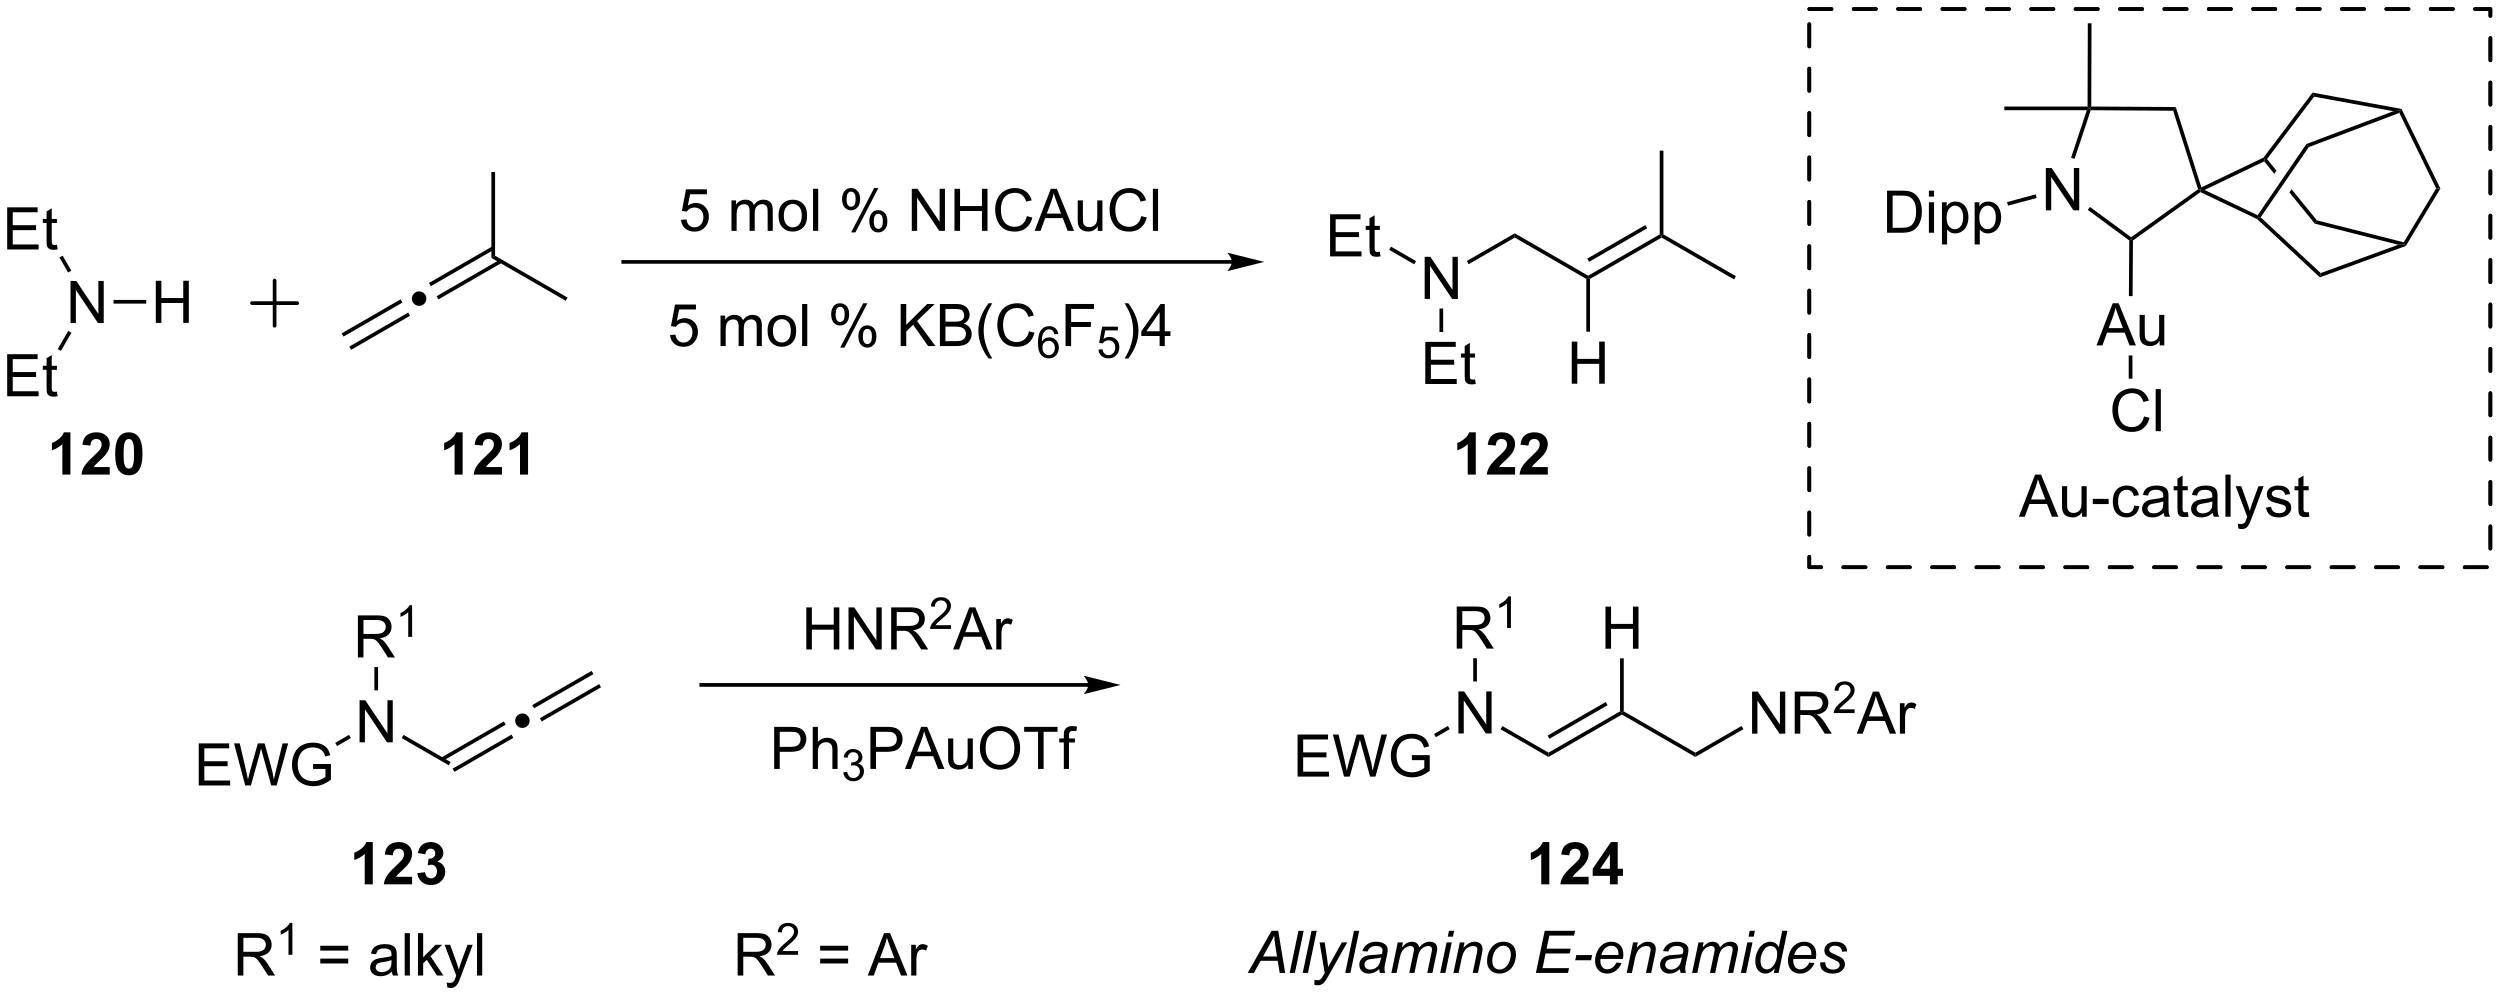 <?xml version="1.0" encoding="UTF-8"?>
<!DOCTYPE svg PUBLIC '-//W3C//DTD SVG 1.0//EN'
          'http://www.w3.org/TR/2001/REC-SVG-20010904/DTD/svg10.dtd'>
<svg stroke-dasharray="none" shape-rendering="auto" xmlns="http://www.w3.org/2000/svg" font-family="'Dialog'" text-rendering="auto" width="927" fill-opacity="1" color-interpolation="auto" color-rendering="auto" preserveAspectRatio="xMidYMid meet" font-size="12px" viewBox="0 0 927 369" fill="black" xmlns:xlink="http://www.w3.org/1999/xlink" stroke="black" image-rendering="auto" stroke-miterlimit="10" stroke-linecap="square" stroke-linejoin="miter" font-style="normal" stroke-width="1" height="369" stroke-dashoffset="0" font-weight="normal" stroke-opacity="1"
><!--Generated by the Batik Graphics2D SVG Generator--><defs id="genericDefs"
  /><g
  ><defs id="defs1"
    ><clipPath clipPathUnits="userSpaceOnUse" id="clipPath1"
      ><path d="M1.935 1.032 L349.471 1.032 L349.471 139.406 L1.935 139.406 L1.935 1.032 Z"
      /></clipPath
      ><clipPath clipPathUnits="userSpaceOnUse" id="clipPath2"
      ><path d="M-0.094 13.63 L-0.094 148.157 L337.779 148.157 L337.779 13.63 Z"
      /></clipPath
    ></defs
    ><g transform="scale(2.667,2.667) translate(-1.935,-1.032) matrix(1.029,0,0,1.029,2.031,-12.989)"
    ><path d="M9.436 57.274 L9.436 51.583 L10.209 51.583 L13.198 56.05 L13.198 51.583 L13.92 51.583 L13.92 57.274 L13.147 57.274 L10.158 52.802 L10.158 57.274 L9.436 57.274 Z" stroke="none" clip-path="url(#clipPath2)"
    /></g
    ><g transform="matrix(2.743,0,0,2.743,0.257,-37.387)"
    ><path d="M20.967 57.274 L20.967 51.583 L21.72 51.583 L21.72 53.92 L24.678 53.92 L24.678 51.583 L25.431 51.583 L25.431 57.274 L24.678 57.274 L24.678 54.59 L21.72 54.59 L21.72 57.274 L20.967 57.274 Z" stroke="none" clip-path="url(#clipPath2)"
    /></g
    ><g transform="matrix(2.743,0,0,2.743,0.257,-37.387)"
    ><path d="M15.255 54.674 L15.255 54.174 L19.671 54.174 L19.671 54.674 Z" stroke="none" clip-path="url(#clipPath2)"
    /></g
    ><g transform="matrix(2.743,0,0,2.743,0.257,-37.387)"
    ><path d="M0.878 47.349 L0.878 41.658 L4.993 41.658 L4.993 42.328 L1.631 42.328 L1.631 44.073 L4.781 44.073 L4.781 44.74 L1.631 44.74 L1.631 46.676 L5.125 46.676 L5.125 47.349 L0.878 47.349 ZM7.602 46.723 L7.703 47.341 Q7.408 47.403 7.175 47.403 Q6.794 47.403 6.585 47.284 Q6.375 47.163 6.29 46.966 Q6.204 46.769 6.204 46.14 L6.204 43.77 L5.692 43.77 L5.692 43.226 L6.204 43.226 L6.204 42.204 L6.9 41.785 L6.9 43.226 L7.602 43.226 L7.602 43.77 L6.9 43.77 L6.9 46.179 Q6.9 46.479 6.937 46.565 Q6.973 46.65 7.056 46.702 Q7.141 46.751 7.296 46.751 Q7.413 46.751 7.602 46.723 Z" stroke="none" clip-path="url(#clipPath2)"
    /></g
    ><g transform="matrix(2.743,0,0,2.743,0.257,-37.387)"
    ><path d="M9.549 50.221 L9.116 50.471 L7.944 48.44 L8.377 48.19 Z" stroke="none" clip-path="url(#clipPath2)"
    /></g
    ><g transform="matrix(2.743,0,0,2.743,0.257,-37.387)"
    ><path d="M0.878 67.198 L0.878 61.508 L4.993 61.508 L4.993 62.178 L1.631 62.178 L1.631 63.922 L4.781 63.922 L4.781 64.59 L1.631 64.59 L1.631 66.525 L5.125 66.525 L5.125 67.198 L0.878 67.198 ZM7.602 66.572 L7.703 67.191 Q7.408 67.253 7.175 67.253 Q6.794 67.253 6.585 67.134 Q6.375 67.012 6.29 66.815 Q6.204 66.619 6.204 65.99 L6.204 63.619 L5.692 63.619 L5.692 63.076 L6.204 63.076 L6.204 62.054 L6.9 61.634 L6.9 63.076 L7.602 63.076 L7.602 63.619 L6.9 63.619 L6.9 66.029 Q6.9 66.329 6.937 66.414 Q6.973 66.5 7.056 66.551 Q7.141 66.6 7.296 66.6 Q7.413 66.6 7.602 66.572 Z" stroke="none" clip-path="url(#clipPath2)"
    /></g
    ><g transform="matrix(2.743,0,0,2.743,0.257,-37.387)"
    ><path d="M9.129 58.355 L9.562 58.605 L8.144 61.061 L7.711 60.811 Z" stroke="none" clip-path="url(#clipPath2)"
    /></g
    ><g transform="matrix(2.743,0,0,2.743,0.257,-37.387)"
    ><path d="M56.563 53.021 Q56.973 53.021 57.258 53.31 Q57.543 53.595 57.543 53.997 Q57.543 54.404 57.254 54.689 Q56.969 54.974 56.563 54.974 Q56.161 54.974 55.875 54.689 Q55.59 54.404 55.59 53.997 Q55.59 53.595 55.875 53.31 Q56.161 53.021 56.563 53.021 Z" stroke="none" clip-path="url(#clipPath2)"
    /></g
    ><g transform="matrix(2.743,0,0,2.743,0.257,-37.387)"
    ><path d="M47.373 60.915 L55.341 56.315 L55.091 55.882 L47.123 60.482 ZM46.341 59.129 L54.31 54.528 L54.06 54.095 L46.091 58.696 Z" stroke="none" clip-path="url(#clipPath2)"
    /></g
    ><g transform="matrix(2.743,0,0,2.743,0.257,-37.387)"
    ><path d="M59.177 54.1 L67.738 49.157 L67.488 48.724 L58.927 53.667 ZM58.146 52.313 L66.706 47.371 L66.456 46.938 L57.896 51.88 Z" stroke="none" clip-path="url(#clipPath2)"
    /></g
    ><g transform="matrix(2.743,0,0,2.743,0.257,-37.387)"
    ><path d="M66.831 48.201 L66.331 48.49 L66.331 36.885 L66.831 36.885 Z" stroke="none" clip-path="url(#clipPath2)"
    /></g
    ><g transform="matrix(2.743,0,0,2.743,0.257,-37.387)"
    ><path d="M66.331 48.49 L66.831 48.201 L76.631 53.859 L76.381 54.292 Z" stroke="none" clip-path="url(#clipPath2)"
    /></g
    ><g transform="matrix(2.743,0,0,2.743,0.257,-37.387)"
    ><path d="M179.708 48.289 L179.708 42.598 L183.822 42.598 L183.822 43.269 L180.46 43.269 L180.46 45.013 L183.61 45.013 L183.61 45.681 L180.46 45.681 L180.46 47.616 L183.954 47.616 L183.954 48.289 L179.708 48.289 ZM186.431 47.663 L186.532 48.281 Q186.237 48.343 186.004 48.343 Q185.623 48.343 185.414 48.224 Q185.204 48.103 185.119 47.906 Q185.033 47.709 185.033 47.081 L185.033 44.71 L184.521 44.71 L184.521 44.167 L185.033 44.167 L185.033 43.145 L185.73 42.725 L185.73 44.167 L186.431 44.167 L186.431 44.71 L185.73 44.71 L185.73 47.12 Q185.73 47.42 185.766 47.505 Q185.802 47.59 185.885 47.642 Q185.97 47.691 186.125 47.691 Q186.242 47.691 186.431 47.663 Z" stroke="none" clip-path="url(#clipPath2)"
    /></g
    ><g transform="matrix(2.743,0,0,2.743,0.257,-37.387)"
    ><path d="M192.494 54.039 L192.494 48.348 L193.268 48.348 L196.257 52.815 L196.257 48.348 L196.979 48.348 L196.979 54.039 L196.205 54.039 L193.216 49.567 L193.216 54.039 L192.494 54.039 Z" stroke="none" clip-path="url(#clipPath2)"
    /></g
    ><g transform="matrix(2.743,0,0,2.743,0.257,-37.387)"
    ><path d="M187.691 47.405 L187.941 46.972 L191.323 48.925 L191.073 49.358 Z" stroke="none" clip-path="url(#clipPath2)"
    /></g
    ><g transform="matrix(2.743,0,0,2.743,0.257,-37.387)"
    ><path d="M192.579 65.539 L192.579 59.848 L196.694 59.848 L196.694 60.519 L193.332 60.519 L193.332 62.263 L196.482 62.263 L196.482 62.931 L193.332 62.931 L193.332 64.866 L196.826 64.866 L196.826 65.539 L192.579 65.539 ZM199.303 64.913 L199.404 65.531 Q199.109 65.594 198.876 65.594 Q198.495 65.594 198.286 65.475 Q198.076 65.353 197.991 65.156 Q197.905 64.96 197.905 64.331 L197.905 61.96 L197.393 61.96 L197.393 61.417 L197.905 61.417 L197.905 60.395 L198.601 59.975 L198.601 61.417 L199.303 61.417 L199.303 61.96 L198.601 61.96 L198.601 64.37 Q198.601 64.67 198.638 64.755 Q198.674 64.841 198.757 64.892 Q198.842 64.941 198.997 64.941 Q199.114 64.941 199.303 64.913 Z" stroke="none" clip-path="url(#clipPath2)"
    /></g
    ><g transform="matrix(2.743,0,0,2.743,0.257,-37.387)"
    ><path d="M194.495 55.339 L194.995 55.339 L194.995 58.505 L194.495 58.505 Z" stroke="none" clip-path="url(#clipPath2)"
    /></g
    ><g transform="matrix(2.743,0,0,2.743,0.257,-37.387)"
    ><path d="M198.438 49.346 L198.188 48.913 L204.67 45.17 L204.67 45.748 Z" stroke="none" clip-path="url(#clipPath2)"
    /></g
    ><g transform="matrix(2.743,0,0,2.743,0.257,-37.387)"
    ><path d="M204.67 45.748 L204.67 45.17 L214.595 50.901 L214.595 51.189 L214.345 51.334 Z" stroke="none" clip-path="url(#clipPath2)"
    /></g
    ><g transform="matrix(2.743,0,0,2.743,0.257,-37.387)"
    ><path d="M214.845 51.334 L214.595 51.189 L214.595 50.901 L224.269 45.315 L224.519 45.459 L224.519 45.748 ZM214.72 49.024 L222.582 44.485 L222.332 44.052 L214.47 48.591 Z" stroke="none" clip-path="url(#clipPath2)"
    /></g
    ><g transform="matrix(2.743,0,0,2.743,0.257,-37.387)"
    ><path d="M224.519 45.748 L224.519 45.459 L224.769 45.315 L234.569 50.973 L234.319 51.406 Z" stroke="none" clip-path="url(#clipPath2)"
    /></g
    ><g transform="matrix(2.743,0,0,2.743,0.257,-37.387)"
    ><path d="M224.769 45.315 L224.519 45.459 L224.269 45.315 L224.269 33.999 L224.769 33.999 Z" stroke="none" clip-path="url(#clipPath2)"
    /></g
    ><g transform="matrix(2.743,0,0,2.743,0.257,-37.387)"
    ><path d="M212.374 65.499 L212.374 59.809 L213.127 59.809 L213.127 62.145 L216.085 62.145 L216.085 59.809 L216.839 59.809 L216.839 65.499 L216.085 65.499 L216.085 62.816 L213.127 62.816 L213.127 65.499 L212.374 65.499 Z" stroke="none" clip-path="url(#clipPath2)"
    /></g
    ><g transform="matrix(2.743,0,0,2.743,0.257,-37.387)"
    ><path d="M214.345 51.334 L214.595 51.189 L214.845 51.334 L214.845 58.465 L214.345 58.465 Z" stroke="none" clip-path="url(#clipPath2)"
    /></g
    ><g transform="matrix(2.743,0,0,2.743,0.257,-37.387)"
    ><path d="M91.961 43.35 L92.693 43.288 Q92.776 43.823 93.071 44.092 Q93.369 44.361 93.788 44.361 Q94.293 44.361 94.642 43.981 Q94.992 43.601 94.992 42.972 Q94.992 42.374 94.655 42.03 Q94.321 41.683 93.778 41.683 Q93.439 41.683 93.167 41.838 Q92.895 41.991 92.74 42.234 L92.085 42.149 L92.636 39.227 L95.465 39.227 L95.465 39.895 L93.195 39.895 L92.888 41.424 Q93.4 41.067 93.964 41.067 Q94.709 41.067 95.222 41.585 Q95.734 42.1 95.734 42.91 Q95.734 43.684 95.284 44.245 Q94.735 44.939 93.788 44.939 Q93.012 44.939 92.52 44.504 Q92.031 44.066 91.961 43.35 ZM98.785 44.84 L98.785 40.718 L99.409 40.718 L99.409 41.295 Q99.603 40.992 99.924 40.808 Q100.248 40.625 100.659 40.625 Q101.117 40.625 101.409 40.816 Q101.704 41.005 101.823 41.347 Q102.313 40.625 103.097 40.625 Q103.71 40.625 104.039 40.964 Q104.37 41.303 104.37 42.009 L104.37 44.84 L103.676 44.84 L103.676 42.242 Q103.676 41.823 103.607 41.639 Q103.539 41.455 103.361 41.344 Q103.182 41.23 102.942 41.23 Q102.507 41.23 102.219 41.52 Q101.932 41.807 101.932 42.444 L101.932 44.84 L101.234 44.84 L101.234 42.162 Q101.234 41.696 101.063 41.463 Q100.892 41.23 100.504 41.23 Q100.209 41.23 99.958 41.386 Q99.709 41.541 99.595 41.841 Q99.484 42.139 99.484 42.7 L99.484 44.84 L98.785 44.84 ZM105.146 42.778 Q105.146 41.634 105.783 41.083 Q106.316 40.625 107.079 40.625 Q107.931 40.625 108.469 41.181 Q109.01 41.737 109.01 42.721 Q109.01 43.515 108.769 43.973 Q108.531 44.429 108.076 44.682 Q107.62 44.934 107.079 44.934 Q106.215 44.934 105.68 44.38 Q105.146 43.823 105.146 42.778 ZM105.866 42.778 Q105.866 43.57 106.21 43.966 Q106.557 44.359 107.079 44.359 Q107.6 44.359 107.944 43.963 Q108.291 43.567 108.291 42.755 Q108.291 41.991 107.944 41.598 Q107.597 41.202 107.079 41.202 Q106.557 41.202 106.21 41.595 Q105.866 41.986 105.866 42.778 ZM109.814 44.84 L109.814 39.15 L110.512 39.15 L110.512 44.84 L109.814 44.84 ZM113.742 40.516 Q113.742 39.905 114.047 39.478 Q114.355 39.051 114.938 39.051 Q115.473 39.051 115.823 39.434 Q116.175 39.817 116.175 40.557 Q116.175 41.279 115.82 41.67 Q115.466 42.061 114.945 42.061 Q114.428 42.061 114.084 41.678 Q113.742 41.292 113.742 40.516 ZM114.956 39.532 Q114.697 39.532 114.524 39.758 Q114.35 39.983 114.35 40.586 Q114.35 41.132 114.524 41.357 Q114.7 41.58 114.956 41.58 Q115.22 41.58 115.393 41.354 Q115.567 41.129 115.567 40.532 Q115.567 39.98 115.391 39.758 Q115.217 39.532 114.956 39.532 ZM114.961 45.05 L118.074 39.051 L118.641 39.051 L115.538 45.05 L114.961 45.05 ZM117.422 43.505 Q117.422 42.892 117.727 42.467 Q118.035 42.04 118.62 42.04 Q119.156 42.04 119.508 42.423 Q119.86 42.806 119.86 43.546 Q119.86 44.268 119.503 44.659 Q119.148 45.05 118.625 45.05 Q118.108 45.05 117.764 44.664 Q117.422 44.276 117.422 43.505 ZM118.641 42.522 Q118.377 42.522 118.204 42.747 Q118.03 42.972 118.03 43.575 Q118.03 44.118 118.204 44.343 Q118.379 44.569 118.636 44.569 Q118.905 44.569 119.076 44.343 Q119.249 44.118 119.249 43.52 Q119.249 42.969 119.073 42.747 Q118.9 42.522 118.641 42.522 ZM123.162 44.84 L123.162 39.15 L123.936 39.15 L126.925 43.616 L126.925 39.15 L127.647 39.15 L127.647 44.84 L126.873 44.84 L123.884 40.368 L123.884 44.84 L123.162 44.84 ZM128.934 44.84 L128.934 39.15 L129.687 39.15 L129.687 41.486 L132.645 41.486 L132.645 39.15 L133.398 39.15 L133.398 44.84 L132.645 44.84 L132.645 42.157 L129.687 42.157 L129.687 44.84 L128.934 44.84 ZM138.713 42.845 L139.466 43.034 Q139.23 43.963 138.614 44.452 Q137.998 44.939 137.111 44.939 Q136.189 44.939 135.612 44.563 Q135.038 44.188 134.735 43.479 Q134.435 42.767 134.435 41.952 Q134.435 41.062 134.774 40.402 Q135.115 39.74 135.742 39.395 Q136.368 39.051 137.121 39.051 Q137.975 39.051 138.557 39.486 Q139.14 39.921 139.37 40.71 L138.627 40.883 Q138.43 40.262 138.053 39.98 Q137.677 39.696 137.106 39.696 Q136.451 39.696 136.008 40.011 Q135.568 40.324 135.39 40.855 Q135.211 41.386 135.211 41.947 Q135.211 42.674 135.423 43.215 Q135.636 43.756 136.081 44.025 Q136.528 44.292 137.049 44.292 Q137.68 44.292 138.117 43.927 Q138.557 43.562 138.713 42.845 ZM139.767 44.84 L141.954 39.15 L142.767 39.15 L145.096 44.84 L144.236 44.84 L143.574 43.117 L141.193 43.117 L140.569 44.84 L139.767 44.84 ZM141.411 42.503 L143.341 42.503 L142.746 40.927 Q142.474 40.208 142.342 39.747 Q142.233 40.293 142.037 40.834 L141.411 42.503 ZM148.31 44.84 L148.31 44.235 Q147.828 44.934 147 44.934 Q146.635 44.934 146.32 44.794 Q146.004 44.654 145.849 44.442 Q145.696 44.23 145.634 43.924 Q145.593 43.717 145.593 43.272 L145.593 40.718 L146.291 40.718 L146.291 43.003 Q146.291 43.551 146.333 43.74 Q146.4 44.017 146.612 44.175 Q146.827 44.331 147.14 44.331 Q147.456 44.331 147.73 44.17 Q148.007 44.01 148.121 43.733 Q148.235 43.453 148.235 42.925 L148.235 40.718 L148.934 40.718 L148.934 44.84 L148.31 44.84 ZM154.178 42.845 L154.931 43.034 Q154.695 43.963 154.079 44.452 Q153.464 44.939 152.576 44.939 Q151.655 44.939 151.077 44.563 Q150.503 44.188 150.2 43.479 Q149.9 42.767 149.9 41.952 Q149.9 41.062 150.239 40.402 Q150.581 39.74 151.207 39.395 Q151.833 39.051 152.586 39.051 Q153.44 39.051 154.023 39.486 Q154.605 39.921 154.835 40.71 L154.092 40.883 Q153.896 40.262 153.518 39.98 Q153.143 39.696 152.571 39.696 Q151.916 39.696 151.474 40.011 Q151.034 40.324 150.855 40.855 Q150.676 41.386 150.676 41.947 Q150.676 42.674 150.889 43.215 Q151.101 43.756 151.546 44.025 Q151.994 44.292 152.514 44.292 Q153.145 44.292 153.583 43.927 Q154.023 43.562 154.178 42.845 ZM155.755 44.84 L155.755 39.15 L156.454 39.15 L156.454 44.84 L155.755 44.84 Z" stroke="none" clip-path="url(#clipPath2)"
    /></g
    ><g transform="matrix(2.743,0,0,2.743,0.257,-37.387)"
    ><path d="M90.482 58.923 L91.214 58.861 Q91.297 59.396 91.592 59.665 Q91.89 59.934 92.309 59.934 Q92.814 59.934 93.163 59.554 Q93.512 59.174 93.512 58.545 Q93.512 57.947 93.176 57.603 Q92.842 57.256 92.299 57.256 Q91.96 57.256 91.688 57.411 Q91.416 57.564 91.261 57.807 L90.606 57.722 L91.157 54.8 L93.986 54.8 L93.986 55.468 L91.716 55.468 L91.408 56.997 Q91.921 56.64 92.485 56.64 Q93.23 56.64 93.743 57.158 Q94.255 57.673 94.255 58.483 Q94.255 59.256 93.805 59.818 Q93.256 60.511 92.309 60.511 Q91.533 60.511 91.041 60.077 Q90.552 59.639 90.482 58.923 ZM97.306 60.413 L97.306 56.291 L97.93 56.291 L97.93 56.868 Q98.124 56.565 98.445 56.381 Q98.768 56.197 99.18 56.197 Q99.638 56.197 99.93 56.389 Q100.225 56.578 100.344 56.919 Q100.834 56.197 101.618 56.197 Q102.231 56.197 102.56 56.536 Q102.891 56.876 102.891 57.582 L102.891 60.413 L102.197 60.413 L102.197 57.815 Q102.197 57.396 102.127 57.212 Q102.06 57.028 101.882 56.917 Q101.703 56.803 101.462 56.803 Q101.028 56.803 100.74 57.093 Q100.453 57.38 100.453 58.017 L100.453 60.413 L99.754 60.413 L99.754 57.735 Q99.754 57.269 99.584 57.036 Q99.413 56.803 99.025 56.803 Q98.73 56.803 98.478 56.958 Q98.23 57.114 98.116 57.414 Q98.005 57.711 98.005 58.273 L98.005 60.413 L97.306 60.413 ZM103.667 58.351 Q103.667 57.207 104.304 56.656 Q104.837 56.197 105.6 56.197 Q106.452 56.197 106.99 56.754 Q107.531 57.31 107.531 58.294 Q107.531 59.088 107.29 59.546 Q107.052 60.002 106.597 60.255 Q106.141 60.506 105.6 60.506 Q104.736 60.506 104.2 59.953 Q103.667 59.396 103.667 58.351 ZM104.387 58.351 Q104.387 59.142 104.731 59.538 Q105.078 59.932 105.6 59.932 Q106.121 59.932 106.465 59.536 Q106.811 59.14 106.811 58.327 Q106.811 57.564 106.465 57.171 Q106.118 56.775 105.6 56.775 Q105.078 56.775 104.731 57.168 Q104.387 57.559 104.387 58.351 ZM108.335 60.413 L108.335 54.722 L109.033 54.722 L109.033 60.413 L108.335 60.413 ZM112.263 56.089 Q112.263 55.478 112.568 55.051 Q112.876 54.624 113.459 54.624 Q113.994 54.624 114.344 55.007 Q114.695 55.39 114.695 56.13 Q114.695 56.852 114.341 57.243 Q113.987 57.634 113.466 57.634 Q112.949 57.634 112.605 57.251 Q112.263 56.865 112.263 56.089 ZM113.477 55.105 Q113.218 55.105 113.044 55.331 Q112.871 55.556 112.871 56.159 Q112.871 56.705 113.044 56.93 Q113.221 57.153 113.477 57.153 Q113.741 57.153 113.914 56.927 Q114.087 56.702 114.087 56.104 Q114.087 55.553 113.911 55.331 Q113.738 55.105 113.477 55.105 ZM113.482 60.623 L116.595 54.624 L117.162 54.624 L114.059 60.623 L113.482 60.623 ZM115.943 59.078 Q115.943 58.465 116.248 58.04 Q116.556 57.613 117.141 57.613 Q117.677 57.613 118.029 57.996 Q118.381 58.379 118.381 59.119 Q118.381 59.841 118.024 60.232 Q117.669 60.623 117.146 60.623 Q116.629 60.623 116.284 60.237 Q115.943 59.849 115.943 59.078 ZM117.162 58.094 Q116.898 58.094 116.725 58.32 Q116.551 58.545 116.551 59.148 Q116.551 59.691 116.725 59.916 Q116.9 60.142 117.157 60.142 Q117.426 60.142 117.597 59.916 Q117.77 59.691 117.77 59.093 Q117.77 58.542 117.594 58.32 Q117.421 58.094 117.162 58.094 ZM121.66 60.413 L121.66 54.722 L122.413 54.722 L122.413 57.543 L125.239 54.722 L126.261 54.722 L123.872 57.028 L126.364 60.413 L125.371 60.413 L123.344 57.533 L122.413 58.441 L122.413 60.413 L121.66 60.413 ZM126.962 60.413 L126.962 54.722 L129.097 54.722 Q129.749 54.722 130.143 54.896 Q130.539 55.067 130.761 55.426 Q130.984 55.786 130.984 56.177 Q130.984 56.542 130.785 56.865 Q130.588 57.186 130.189 57.385 Q130.704 57.535 130.981 57.9 Q131.261 58.265 131.261 58.762 Q131.261 59.163 131.09 59.507 Q130.922 59.849 130.673 60.035 Q130.425 60.222 130.049 60.317 Q129.677 60.413 129.133 60.413 L126.962 60.413 ZM127.715 57.114 L128.947 57.114 Q129.446 57.114 129.664 57.046 Q129.951 56.961 130.096 56.764 Q130.244 56.565 130.244 56.267 Q130.244 55.983 130.106 55.768 Q129.972 55.553 129.718 55.473 Q129.467 55.393 128.854 55.393 L127.715 55.393 L127.715 57.114 ZM127.715 59.74 L129.133 59.74 Q129.498 59.74 129.646 59.715 Q129.905 59.668 130.078 59.559 Q130.254 59.45 130.365 59.243 Q130.479 59.034 130.479 58.762 Q130.479 58.444 130.316 58.211 Q130.153 57.975 129.863 57.88 Q129.576 57.784 129.032 57.784 L127.715 57.784 L127.715 59.74 ZM133.543 62.088 Q132.964 61.358 132.562 60.38 Q132.164 59.399 132.164 58.351 Q132.164 57.427 132.464 56.581 Q132.813 55.6 133.543 54.624 L134.043 54.624 Q133.574 55.431 133.422 55.778 Q133.186 56.314 133.049 56.896 Q132.883 57.621 132.883 58.356 Q132.883 60.222 134.043 62.088 L133.543 62.088 ZM139.004 58.418 L139.757 58.607 Q139.521 59.536 138.905 60.025 Q138.289 60.511 137.402 60.511 Q136.48 60.511 135.903 60.136 Q135.329 59.761 135.026 59.052 Q134.726 58.34 134.726 57.525 Q134.726 56.635 135.065 55.975 Q135.406 55.312 136.033 54.968 Q136.659 54.624 137.412 54.624 Q138.266 54.624 138.848 55.059 Q139.431 55.494 139.661 56.283 L138.918 56.456 Q138.721 55.835 138.344 55.553 Q137.969 55.269 137.397 55.269 Q136.742 55.269 136.299 55.584 Q135.859 55.897 135.681 56.428 Q135.502 56.958 135.502 57.52 Q135.502 58.247 135.714 58.788 Q135.927 59.329 136.372 59.598 Q136.819 59.865 137.34 59.865 Q137.971 59.865 138.408 59.5 Q138.848 59.135 139.004 58.418 Z" stroke="none" clip-path="url(#clipPath2)"
    /></g
    ><g transform="matrix(2.743,0,0,2.743,0.257,-37.387)"
    ><path d="M142.96 58.779 L142.438 58.82 Q142.368 58.511 142.24 58.372 Q142.029 58.148 141.716 58.148 Q141.466 58.148 141.278 58.288 Q141.029 58.469 140.885 58.816 Q140.744 59.162 140.738 59.802 Q140.928 59.513 141.202 59.373 Q141.476 59.233 141.774 59.233 Q142.298 59.233 142.667 59.62 Q143.036 60.006 143.036 60.617 Q143.036 61.019 142.861 61.365 Q142.689 61.708 142.386 61.893 Q142.083 62.077 141.699 62.077 Q141.045 62.077 140.631 61.596 Q140.218 61.112 140.218 60.006 Q140.218 58.768 140.674 58.207 Q141.074 57.718 141.749 57.718 Q142.252 57.718 142.574 58.001 Q142.896 58.282 142.96 58.779 ZM140.819 60.619 Q140.819 60.891 140.934 61.139 Q141.05 61.386 141.256 61.516 Q141.464 61.644 141.691 61.644 Q142.023 61.644 142.262 61.376 Q142.5 61.108 142.5 60.648 Q142.5 60.206 142.263 59.952 Q142.029 59.697 141.67 59.697 Q141.314 59.697 141.066 59.952 Q140.819 60.206 140.819 60.619 Z" stroke="none" clip-path="url(#clipPath2)"
    /></g
    ><g transform="matrix(2.743,0,0,2.743,0.257,-37.387)"
    ><path d="M143.947 60.413 L143.947 54.722 L147.787 54.722 L147.787 55.393 L144.7 55.393 L144.7 57.155 L147.371 57.155 L147.371 57.828 L144.7 57.828 L144.7 60.413 L143.947 60.413 Z" stroke="none" clip-path="url(#clipPath2)"
    /></g
    ><g transform="matrix(2.743,0,0,2.743,0.257,-37.387)"
    ><path d="M148.392 60.885 L148.941 60.839 Q149.003 61.24 149.224 61.442 Q149.448 61.644 149.762 61.644 Q150.141 61.644 150.403 61.359 Q150.665 61.074 150.665 60.602 Q150.665 60.154 150.412 59.895 Q150.162 59.635 149.754 59.635 Q149.5 59.635 149.296 59.752 Q149.092 59.866 148.976 60.049 L148.485 59.985 L148.898 57.793 L151.02 57.793 L151.02 58.294 L149.318 58.294 L149.087 59.441 Q149.471 59.173 149.894 59.173 Q150.453 59.173 150.837 59.562 Q151.222 59.948 151.222 60.555 Q151.222 61.136 150.884 61.557 Q150.472 62.077 149.762 62.077 Q149.18 62.077 148.811 61.751 Q148.444 61.423 148.392 60.885 Z" stroke="none" clip-path="url(#clipPath2)"
    /></g
    ><g transform="matrix(2.743,0,0,2.743,0.257,-37.387)"
    ><path d="M152.429 62.088 L151.927 62.088 Q153.089 60.222 153.089 58.356 Q153.089 57.626 152.921 56.907 Q152.788 56.324 152.553 55.789 Q152.4 55.439 151.927 54.624 L152.429 54.624 Q153.159 55.6 153.508 56.581 Q153.806 57.427 153.806 58.351 Q153.806 59.399 153.404 60.38 Q153.003 61.358 152.429 62.088 ZM156.663 60.413 L156.663 59.049 L154.194 59.049 L154.194 58.41 L156.792 54.722 L157.361 54.722 L157.361 58.41 L158.13 58.41 L158.13 59.049 L157.361 59.049 L157.361 60.413 L156.663 60.413 ZM156.663 58.41 L156.663 55.843 L154.882 58.41 L156.663 58.41 Z" stroke="none" clip-path="url(#clipPath2)"
    /></g
    ><g transform="matrix(2.743,0,0,2.743,0.257,-37.387)"
    ><path d="M276.464 42.067 L276.464 36.34 L277.243 36.34 L280.251 40.835 L280.251 36.34 L280.977 36.34 L280.977 42.067 L280.199 42.067 L277.191 37.567 L277.191 42.067 L276.464 42.067 Z" stroke="none" clip-path="url(#clipPath2)"
    /></g
    ><g transform="matrix(2.743,0,0,2.743,0.257,-37.387)"
    ><path d="M282.006 28.527 L282.353 28.277 L282.533 28.529 L280.348 35.111 L279.873 34.954 Z" stroke="none" clip-path="url(#clipPath2)"
    /></g
    ><g transform="matrix(2.743,0,0,2.743,0.257,-37.387)"
    ><path d="M282.132 42.007 L282.428 41.604 L287.993 45.701 L287.99 46.01 L287.74 46.136 Z" stroke="none" clip-path="url(#clipPath2)"
    /></g
    ><g transform="matrix(2.743,0,0,2.743,0.257,-37.387)"
    ><path d="M288.24 46.139 L287.99 46.01 L287.993 45.701 L297.043 39.212 L297.337 39.309 L297.363 39.599 Z" stroke="none" clip-path="url(#clipPath2)"
    /></g
    ><g transform="matrix(2.743,0,0,2.743,0.257,-37.387)"
    ><path d="M297.488 38.96 L297.337 39.309 L297.043 39.212 L293.669 28.599 L294.036 28.101 Z" stroke="none" clip-path="url(#clipPath2)"
    /></g
    ><g transform="matrix(2.743,0,0,2.743,0.257,-37.387)"
    ><path d="M294.036 28.101 L293.669 28.599 L282.533 28.529 L282.353 28.277 L282.603 28.029 Z" stroke="none" clip-path="url(#clipPath2)"
    /></g
    ><g transform="matrix(2.743,0,0,2.743,0.257,-37.387)"
    ><path d="M297.917 39.309 L297.337 39.309 L297.488 38.96 L305.886 34.936 L306.049 35.135 L305.979 35.446 Z" stroke="none" clip-path="url(#clipPath2)"
    /></g
    ><g transform="matrix(2.743,0,0,2.743,0.257,-37.387)"
    ><path d="M297.363 39.599 L297.337 39.309 L297.917 39.309 L305.091 42.726 L305.177 43.043 L305.035 43.253 Z" stroke="none" clip-path="url(#clipPath2)"
    /></g
    ><g transform="matrix(2.743,0,0,2.743,0.257,-37.387)"
    ><path d="M306.367 35.129 L306.049 35.135 L305.886 34.936 L312.513 26.149 L312.726 26.697 Z" stroke="none" clip-path="url(#clipPath2)"
    /></g
    ><g transform="matrix(2.743,0,0,2.743,0.257,-37.387)"
    ><path d="M312.726 26.697 L312.513 26.149 L324.545 28.356 L324.375 28.579 L323.445 28.663 Z" stroke="none" clip-path="url(#clipPath2)"
    /></g
    ><g transform="matrix(2.743,0,0,2.743,0.257,-37.387)"
    ><path d="M324.251 28.893 L324.375 28.579 L324.545 28.356 L329.797 39.119 L329.228 39.094 Z" stroke="none" clip-path="url(#clipPath2)"
    /></g
    ><g transform="matrix(2.743,0,0,2.743,0.257,-37.387)"
    ><path d="M312.01 33.51 L311.686 33.097 L323.445 28.663 L324.375 28.579 L324.251 28.893 Z" stroke="none" clip-path="url(#clipPath2)"
    /></g
    ><g transform="matrix(2.743,0,0,2.743,0.257,-37.387)"
    ><path d="M329.228 39.094 L329.797 39.119 L325.129 46.875 L324.96 46.67 L324.842 46.382 Z" stroke="none" clip-path="url(#clipPath2)"
    /></g
    ><g transform="matrix(2.743,0,0,2.743,0.257,-37.387)"
    ><path d="M305.035 43.253 L305.177 43.043 L305.505 43.007 L313.62 50.543 L313.504 51.117 Z" stroke="none" clip-path="url(#clipPath2)"
    /></g
    ><g transform="matrix(2.743,0,0,2.743,0.257,-37.387)"
    ><path d="M313.504 51.117 L313.62 50.543 L324.112 46.714 L324.96 46.67 L325.129 46.875 Z" stroke="none" clip-path="url(#clipPath2)"
    /></g
    ><g transform="matrix(2.743,0,0,2.743,0.257,-37.387)"
    ><path d="M312.822 43.864 L313.105 43.42 L324.842 46.382 L324.96 46.67 L324.112 46.714 Z" stroke="none" clip-path="url(#clipPath2)"
    /></g
    ><g transform="matrix(2.743,0,0,2.743,0.257,-37.387)"
    ><path d="M282.103 28.027 L282.353 28.277 L282.006 28.527 L270.853 28.527 L270.853 28.027 Z" stroke="none" clip-path="url(#clipPath2)"
    /></g
    ><g transform="matrix(2.743,0,0,2.743,0.257,-37.387)"
    ><path d="M254.999 45.093 L254.999 39.402 L256.96 39.402 Q257.623 39.402 257.972 39.483 Q258.461 39.596 258.808 39.892 Q259.258 40.272 259.481 40.865 Q259.703 41.455 259.703 42.215 Q259.703 42.865 259.551 43.367 Q259.401 43.867 259.163 44.195 Q258.927 44.521 258.645 44.71 Q258.365 44.899 257.967 44.997 Q257.568 45.093 257.053 45.093 L254.999 45.093 ZM255.752 44.42 L256.968 44.42 Q257.53 44.42 257.851 44.317 Q258.171 44.211 258.36 44.022 Q258.629 43.753 258.777 43.302 Q258.927 42.849 258.927 42.205 Q258.927 41.312 258.635 40.834 Q258.342 40.352 257.923 40.189 Q257.62 40.073 256.947 40.073 L255.752 40.073 L255.752 44.42 ZM260.654 40.205 L260.654 39.402 L261.353 39.402 L261.353 40.205 L260.654 40.205 ZM260.654 45.093 L260.654 40.971 L261.353 40.971 L261.353 45.093 L260.654 45.093 ZM262.418 46.674 L262.418 40.971 L263.055 40.971 L263.055 41.506 Q263.28 41.191 263.562 41.035 Q263.847 40.877 264.25 40.877 Q264.778 40.877 265.182 41.149 Q265.586 41.421 265.79 41.915 Q265.997 42.41 265.997 43 Q265.997 43.634 265.769 44.141 Q265.542 44.645 265.11 44.917 Q264.677 45.186 264.199 45.186 Q263.849 45.186 263.572 45.039 Q263.295 44.891 263.117 44.666 L263.117 46.674 L262.418 46.674 ZM263.05 43.054 Q263.05 43.851 263.37 44.231 Q263.694 44.612 264.152 44.612 Q264.618 44.612 264.949 44.218 Q265.283 43.822 265.283 42.997 Q265.283 42.208 264.957 41.817 Q264.633 41.424 264.183 41.424 Q263.738 41.424 263.394 41.843 Q263.05 42.26 263.05 43.054 ZM266.839 46.674 L266.839 40.971 L267.476 40.971 L267.476 41.506 Q267.701 41.191 267.983 41.035 Q268.268 40.877 268.672 40.877 Q269.2 40.877 269.603 41.149 Q270.007 41.421 270.212 41.915 Q270.419 42.41 270.419 43 Q270.419 43.634 270.191 44.141 Q269.963 44.645 269.531 44.917 Q269.099 45.186 268.62 45.186 Q268.271 45.186 267.994 45.039 Q267.717 44.891 267.538 44.666 L267.538 46.674 L266.839 46.674 ZM267.471 43.054 Q267.471 43.851 267.792 44.231 Q268.115 44.612 268.573 44.612 Q269.039 44.612 269.37 44.218 Q269.704 43.822 269.704 42.997 Q269.704 42.208 269.378 41.817 Q269.055 41.424 268.604 41.424 Q268.159 41.424 267.815 41.843 Q267.471 42.26 267.471 43.054 Z" stroke="none" clip-path="url(#clipPath2)"
    /></g
    ><g transform="matrix(2.743,0,0,2.743,0.257,-37.387)"
    ><path d="M275.099 39.906 L275.229 40.389 L271.349 41.428 L271.22 40.945 Z" stroke="none" clip-path="url(#clipPath2)"
    /></g
    ><g transform="matrix(2.743,0,0,2.743,0.257,-37.387)"
    ><path d="M283.313 60.32 L285.5 54.629 L286.312 54.629 L288.641 60.32 L287.782 60.32 L287.12 58.596 L284.739 58.596 L284.115 60.32 L283.313 60.32 ZM284.956 57.983 L286.887 57.983 L286.291 56.407 Q286.02 55.688 285.888 55.227 Q285.779 55.773 285.582 56.314 L284.956 57.983 ZM291.855 60.32 L291.855 59.714 Q291.374 60.413 290.546 60.413 Q290.181 60.413 289.865 60.273 Q289.55 60.134 289.394 59.921 Q289.242 59.709 289.18 59.404 Q289.138 59.197 289.138 58.752 L289.138 56.197 L289.837 56.197 L289.837 58.483 Q289.837 59.031 289.878 59.22 Q289.945 59.497 290.158 59.655 Q290.373 59.81 290.686 59.81 Q291.001 59.81 291.276 59.65 Q291.553 59.489 291.666 59.212 Q291.78 58.933 291.78 58.405 L291.78 56.197 L292.479 56.197 L292.479 60.32 L291.855 60.32 Z" stroke="none" clip-path="url(#clipPath2)"
    /></g
    ><g transform="matrix(2.743,0,0,2.743,0.257,-37.387)"
    ><path d="M287.74 46.136 L287.99 46.01 L288.24 46.139 L288.192 53.659 L287.692 53.656 Z" stroke="none" clip-path="url(#clipPath2)"
    /></g
    ><g transform="matrix(2.743,0,0,2.743,0.257,-37.387)"
    ><path d="M289.735 69.925 L290.488 70.114 Q290.252 71.043 289.636 71.532 Q289.021 72.018 288.133 72.018 Q287.212 72.018 286.634 71.643 Q286.06 71.268 285.757 70.559 Q285.457 69.847 285.457 69.032 Q285.457 68.142 285.796 67.482 Q286.138 66.819 286.764 66.475 Q287.39 66.131 288.143 66.131 Q288.997 66.131 289.579 66.566 Q290.162 67 290.392 67.79 L289.649 67.963 Q289.453 67.342 289.075 67.06 Q288.7 66.775 288.128 66.775 Q287.473 66.775 287.03 67.091 Q286.591 67.404 286.412 67.934 Q286.233 68.465 286.233 69.027 Q286.233 69.754 286.445 70.295 Q286.658 70.836 287.103 71.105 Q287.551 71.371 288.071 71.371 Q288.702 71.371 289.139 71.006 Q289.579 70.641 289.735 69.925 ZM291.312 71.92 L291.312 66.229 L292.011 66.229 L292.011 71.92 L291.312 71.92 Z" stroke="none" clip-path="url(#clipPath2)"
    /></g
    ><g transform="matrix(2.743,0,0,2.743,0.257,-37.387)"
    ><path d="M287.668 61.68 L288.168 61.68 L288.168 64.823 L287.668 64.823 Z" stroke="none" clip-path="url(#clipPath2)"
    /></g
    ><g transform="matrix(2.743,0,0,2.743,0.257,-37.387)"
    ><path d="M166.435 48.783 L84.161 48.783 L83.911 48.783 L83.911 49.283 L84.161 49.283 L166.435 49.283 L166.685 49.283 L166.685 48.783 L166.435 48.783 ZM170.81 49.033 L165.81 47.783 C165.81 47.783 166.435 48.486 166.435 49.033 C166.435 49.58 165.81 50.283 165.81 50.283 Z" stroke="none" clip-path="url(#clipPath2)"
    /></g
    ><g transform="matrix(2.743,0,0,2.743,0.257,-37.387)"
    ><path d="M48.286 102.507 L48.286 96.816 L50.809 96.816 Q51.57 96.816 51.966 96.969 Q52.362 97.122 52.597 97.51 Q52.836 97.898 52.836 98.369 Q52.836 98.975 52.442 99.391 Q52.051 99.805 51.231 99.916 Q51.531 100.061 51.687 100.201 Q52.015 100.504 52.31 100.957 L53.301 102.507 L52.354 102.507 L51.601 101.322 Q51.27 100.809 51.055 100.538 Q50.843 100.266 50.675 100.157 Q50.507 100.049 50.331 100.007 Q50.204 99.979 49.911 99.979 L49.039 99.979 L49.039 102.507 L48.286 102.507 ZM49.039 99.326 L50.657 99.326 Q51.174 99.326 51.464 99.22 Q51.756 99.114 51.907 98.879 Q52.059 98.643 52.059 98.369 Q52.059 97.965 51.764 97.707 Q51.472 97.445 50.84 97.445 L49.039 97.445 L49.039 99.326 Z" stroke="none" clip-path="url(#clipPath2)"
    /></g
    ><g transform="matrix(2.743,0,0,2.743,0.257,-37.387)"
    ><path d="M55.614 99.725 L55.09 99.725 L55.09 96.384 Q54.9 96.565 54.593 96.745 Q54.287 96.926 54.042 97.017 L54.042 96.51 Q54.481 96.303 54.809 96.01 Q55.139 95.715 55.277 95.439 L55.614 95.439 L55.614 99.725 Z" stroke="none" clip-path="url(#clipPath2)"
    /></g
    ><g transform="matrix(2.743,0,0,2.743,0.257,-37.387)"
    ><path d="M48.514 113.982 L48.514 108.291 L49.288 108.291 L52.277 112.758 L52.277 108.291 L52.999 108.291 L52.999 113.982 L52.225 113.982 L49.236 109.51 L49.236 113.982 L48.514 113.982 Z" stroke="none" clip-path="url(#clipPath2)"
    /></g
    ><g transform="matrix(2.743,0,0,2.743,0.257,-37.387)"
    ><path d="M50.515 103.807 L51.015 103.807 L51.015 106.948 L50.515 106.948 Z" stroke="none" clip-path="url(#clipPath2)"
    /></g
    ><g transform="matrix(2.743,0,0,2.743,0.257,-37.387)"
    ><path d="M26.773 119.812 L26.773 114.121 L30.887 114.121 L30.887 114.791 L27.526 114.791 L27.526 116.536 L30.675 116.536 L30.675 117.203 L27.526 117.203 L27.526 119.139 L31.02 119.139 L31.02 119.812 L26.773 119.812 ZM33.054 119.812 L31.545 114.121 L32.316 114.121 L33.183 117.85 Q33.323 118.438 33.424 119.015 Q33.641 118.104 33.68 117.964 L34.762 114.121 L35.67 114.121 L36.485 117.001 Q36.793 118.073 36.928 119.015 Q37.036 118.477 37.212 117.778 L38.105 114.121 L38.861 114.121 L37.3 119.812 L36.576 119.812 L35.375 115.475 Q35.225 114.931 35.196 114.807 Q35.108 115.2 35.031 115.475 L33.822 119.812 L33.054 119.812 ZM42.226 117.579 L42.226 116.911 L44.638 116.908 L44.638 119.02 Q44.082 119.463 43.492 119.688 Q42.902 119.91 42.281 119.91 Q41.442 119.91 40.756 119.551 Q40.073 119.191 39.724 118.513 Q39.374 117.832 39.374 116.994 Q39.374 116.163 39.721 115.444 Q40.068 114.722 40.72 114.372 Q41.372 114.023 42.224 114.023 Q42.84 114.023 43.339 114.225 Q43.839 114.424 44.121 114.781 Q44.405 115.138 44.553 115.713 L43.872 115.899 Q43.745 115.464 43.554 115.216 Q43.365 114.968 43.011 114.817 Q42.658 114.667 42.226 114.667 Q41.711 114.667 41.334 114.825 Q40.958 114.983 40.725 115.239 Q40.495 115.495 40.368 115.801 Q40.151 116.329 40.151 116.947 Q40.151 117.708 40.412 118.22 Q40.674 118.733 41.173 118.981 Q41.675 119.23 42.239 119.23 Q42.728 119.23 43.194 119.041 Q43.66 118.852 43.901 118.64 L43.901 117.579 L42.226 117.579 Z" stroke="none" clip-path="url(#clipPath2)"
    /></g
    ><g transform="matrix(2.743,0,0,2.743,0.257,-37.387)"
    ><path d="M47.093 112.964 L47.343 113.397 L45.466 114.48 L45.216 114.047 Z" stroke="none" clip-path="url(#clipPath2)"
    /></g
    ><g transform="matrix(2.743,0,0,2.743,0.257,-37.387)"
    ><path d="M54.208 113.408 L54.458 112.975 L60.815 116.645 L60.565 117.079 Z" stroke="none" clip-path="url(#clipPath2)"
    /></g
    ><g transform="matrix(2.743,0,0,2.743,0.257,-37.387)"
    ><path d="M70.521 110.077 Q70.931 110.077 71.216 110.366 Q71.501 110.651 71.501 111.054 Q71.501 111.46 71.212 111.745 Q70.927 112.03 70.521 112.03 Q70.119 112.03 69.833 111.745 Q69.548 111.46 69.548 111.054 Q69.548 110.651 69.833 110.366 Q70.119 110.077 70.521 110.077 Z" stroke="none" clip-path="url(#clipPath2)"
    /></g
    ><g transform="matrix(2.743,0,0,2.743,0.257,-37.387)"
    ><path d="M61.331 117.972 L69.299 113.371 L69.049 112.938 L61.081 117.539 ZM59.783 116.483 L68.268 111.585 L68.018 111.152 L59.533 116.05 Z" stroke="none" clip-path="url(#clipPath2)"
    /></g
    ><g transform="matrix(2.743,0,0,2.743,0.257,-37.387)"
    ><path d="M108.902 101.429 L108.902 95.738 L109.655 95.738 L109.655 98.075 L112.613 98.075 L112.613 95.738 L113.366 95.738 L113.366 101.429 L112.613 101.429 L112.613 98.745 L109.655 98.745 L109.655 101.429 L108.902 101.429 ZM114.612 101.429 L114.612 95.738 L115.386 95.738 L118.375 100.205 L118.375 95.738 L119.097 95.738 L119.097 101.429 L118.323 101.429 L115.334 96.957 L115.334 101.429 L114.612 101.429 ZM120.374 101.429 L120.374 95.738 L122.897 95.738 Q123.658 95.738 124.054 95.891 Q124.45 96.043 124.685 96.432 Q124.923 96.82 124.923 97.291 Q124.923 97.896 124.53 98.313 Q124.139 98.727 123.319 98.838 Q123.619 98.983 123.774 99.123 Q124.103 99.426 124.398 99.879 L125.389 101.429 L124.442 101.429 L123.689 100.243 Q123.358 99.731 123.143 99.459 Q122.931 99.188 122.763 99.079 Q122.594 98.97 122.418 98.929 Q122.292 98.9 121.999 98.9 L121.127 98.9 L121.127 101.429 L120.374 101.429 ZM121.127 98.248 L122.744 98.248 Q123.262 98.248 123.552 98.142 Q123.844 98.036 123.994 97.801 Q124.147 97.565 124.147 97.291 Q124.147 96.887 123.852 96.628 Q123.56 96.367 122.928 96.367 L121.127 96.367 L121.127 98.248 Z" stroke="none" clip-path="url(#clipPath2)"
    /></g
    ><g transform="matrix(2.743,0,0,2.743,0.257,-37.387)"
    ><path d="M128.464 98.142 L128.464 98.646 L125.642 98.646 Q125.637 98.456 125.704 98.281 Q125.811 97.994 126.048 97.715 Q126.287 97.435 126.735 97.068 Q127.43 96.498 127.674 96.164 Q127.919 95.83 127.919 95.533 Q127.919 95.222 127.696 95.009 Q127.475 94.794 127.116 94.794 Q126.737 94.794 126.51 95.021 Q126.283 95.248 126.281 95.65 L125.741 95.595 Q125.798 94.992 126.159 94.677 Q126.52 94.361 127.127 94.361 Q127.743 94.361 128.1 94.702 Q128.459 95.042 128.459 95.545 Q128.459 95.801 128.354 96.049 Q128.249 96.296 128.005 96.57 Q127.762 96.843 127.197 97.321 Q126.725 97.717 126.591 97.858 Q126.458 98 126.37 98.142 L128.464 98.142 Z" stroke="none" clip-path="url(#clipPath2)"
    /></g
    ><g transform="matrix(2.743,0,0,2.743,0.257,-37.387)"
    ><path d="M128.751 101.429 L130.938 95.738 L131.75 95.738 L134.079 101.429 L133.22 101.429 L132.558 99.705 L130.177 99.705 L129.553 101.429 L128.751 101.429 ZM130.394 99.092 L132.325 99.092 L131.73 97.516 Q131.458 96.796 131.326 96.336 Q131.217 96.882 131.021 97.423 L130.394 99.092 ZM134.584 101.429 L134.584 97.306 L135.213 97.306 L135.213 97.93 Q135.454 97.493 135.655 97.353 Q135.86 97.213 136.106 97.213 Q136.458 97.213 136.823 97.438 L136.582 98.085 Q136.326 97.935 136.07 97.935 Q135.842 97.935 135.658 98.072 Q135.477 98.21 135.399 98.455 Q135.283 98.828 135.283 99.27 L135.283 101.429 L134.584 101.429 Z" stroke="none" clip-path="url(#clipPath2)"
    /></g
    ><g transform="matrix(2.743,0,0,2.743,0.257,-37.387)"
    ><path d="M104.558 117.576 L104.558 111.885 L106.706 111.885 Q107.273 111.885 107.57 111.939 Q107.99 112.009 108.272 112.206 Q108.556 112.4 108.73 112.755 Q108.903 113.107 108.903 113.531 Q108.903 114.256 108.44 114.76 Q107.979 115.262 106.771 115.262 L105.311 115.262 L105.311 117.576 L104.558 117.576 ZM105.311 114.59 L106.784 114.59 Q107.513 114.59 107.819 114.318 Q108.127 114.046 108.127 113.554 Q108.127 113.197 107.946 112.944 Q107.764 112.687 107.469 112.607 Q107.281 112.555 106.768 112.555 L105.311 112.555 L105.311 114.59 ZM109.773 117.576 L109.773 111.885 L110.472 111.885 L110.472 113.927 Q110.961 113.36 111.706 113.36 Q112.164 113.36 112.5 113.541 Q112.839 113.72 112.984 114.038 Q113.129 114.357 113.129 114.962 L113.129 117.576 L112.43 117.576 L112.43 114.962 Q112.43 114.439 112.203 114.201 Q111.978 113.961 111.561 113.961 Q111.25 113.961 110.976 114.124 Q110.704 114.284 110.588 114.561 Q110.472 114.835 110.472 115.319 L110.472 117.576 L109.773 117.576 Z" stroke="none" clip-path="url(#clipPath2)"
    /></g
    ><g transform="matrix(2.743,0,0,2.743,0.257,-37.387)"
    ><path d="M113.904 118.038 L114.428 117.968 Q114.519 118.415 114.735 118.611 Q114.952 118.807 115.264 118.807 Q115.633 118.807 115.888 118.551 Q116.144 118.294 116.144 117.916 Q116.144 117.555 115.907 117.322 Q115.672 117.087 115.307 117.087 Q115.16 117.087 114.938 117.145 L114.997 116.685 Q115.049 116.691 115.08 116.691 Q115.416 116.691 115.684 116.516 Q115.952 116.342 115.952 115.977 Q115.952 115.69 115.755 115.501 Q115.561 115.311 115.253 115.311 Q114.946 115.311 114.742 115.503 Q114.539 115.695 114.48 116.08 L113.956 115.987 Q114.053 115.459 114.393 115.169 Q114.735 114.88 115.241 114.88 Q115.591 114.88 115.884 115.03 Q116.179 115.179 116.334 115.439 Q116.489 115.698 116.489 115.989 Q116.489 116.266 116.34 116.493 Q116.192 116.72 115.901 116.854 Q116.28 116.942 116.489 117.217 Q116.699 117.491 116.699 117.904 Q116.699 118.463 116.291 118.853 Q115.884 119.242 115.261 119.242 Q114.7 119.242 114.327 118.908 Q113.956 118.572 113.904 118.038 Z" stroke="none" clip-path="url(#clipPath2)"
    /></g
    ><g transform="matrix(2.743,0,0,2.743,0.257,-37.387)"
    ><path d="M117.569 117.576 L117.569 111.885 L119.717 111.885 Q120.284 111.885 120.581 111.939 Q121.001 112.009 121.283 112.206 Q121.567 112.4 121.741 112.755 Q121.914 113.107 121.914 113.531 Q121.914 114.256 121.451 114.76 Q120.99 115.262 119.782 115.262 L118.322 115.262 L118.322 117.576 L117.569 117.576 ZM118.322 114.59 L119.795 114.59 Q120.524 114.59 120.83 114.318 Q121.138 114.046 121.138 113.554 Q121.138 113.197 120.957 112.944 Q120.775 112.687 120.48 112.607 Q120.291 112.555 119.779 112.555 L118.322 112.555 L118.322 114.59 ZM122.245 117.576 L124.432 111.885 L125.245 111.885 L127.574 117.576 L126.715 117.576 L126.052 115.852 L123.671 115.852 L123.048 117.576 L122.245 117.576 ZM123.889 115.239 L125.819 115.239 L125.224 113.663 Q124.952 112.944 124.82 112.483 Q124.712 113.029 124.515 113.57 L123.889 115.239 ZM130.788 117.576 L130.788 116.97 Q130.307 117.669 129.478 117.669 Q129.114 117.669 128.798 117.529 Q128.482 117.39 128.327 117.177 Q128.174 116.965 128.112 116.66 Q128.071 116.453 128.071 116.008 L128.071 113.453 L128.769 113.453 L128.769 115.739 Q128.769 116.287 128.811 116.476 Q128.878 116.753 129.09 116.911 Q129.305 117.066 129.618 117.066 Q129.934 117.066 130.208 116.906 Q130.485 116.745 130.599 116.468 Q130.713 116.189 130.713 115.661 L130.713 113.453 L131.412 113.453 L131.412 117.576 L130.788 117.576 ZM132.368 114.804 Q132.368 113.386 133.129 112.586 Q133.89 111.784 135.093 111.784 Q135.88 111.784 136.511 112.162 Q137.145 112.537 137.476 113.21 Q137.81 113.883 137.81 114.737 Q137.81 115.604 137.461 116.287 Q137.112 116.97 136.47 117.322 Q135.831 117.674 135.088 117.674 Q134.286 117.674 133.651 117.286 Q133.02 116.895 132.694 116.225 Q132.368 115.552 132.368 114.804 ZM133.144 114.815 Q133.144 115.845 133.696 116.437 Q134.249 117.027 135.085 117.027 Q135.934 117.027 136.483 116.43 Q137.034 115.832 137.034 114.734 Q137.034 114.038 136.798 113.521 Q136.563 113.003 136.11 112.718 Q135.66 112.431 135.095 112.431 Q134.296 112.431 133.719 112.982 Q133.144 113.531 133.144 114.815 ZM140.229 117.576 L140.229 112.555 L138.352 112.555 L138.352 111.885 L142.863 111.885 L142.863 112.555 L140.982 112.555 L140.982 117.576 L140.229 117.576 ZM143.713 117.576 L143.713 113.997 L143.097 113.997 L143.097 113.453 L143.713 113.453 L143.713 113.013 Q143.713 112.599 143.788 112.397 Q143.889 112.126 144.143 111.958 Q144.396 111.787 144.855 111.787 Q145.149 111.787 145.507 111.857 L145.403 112.467 Q145.186 112.429 144.992 112.429 Q144.673 112.429 144.541 112.566 Q144.409 112.7 144.409 113.073 L144.409 113.453 L145.212 113.453 L145.212 113.997 L144.409 113.997 L144.409 117.576 L143.713 117.576 Z" stroke="none" clip-path="url(#clipPath2)"
    /></g
    ><g transform="matrix(2.743,0,0,2.743,0.257,-37.387)"
    ><path d="M147.015 105.971 L94.704 105.971 L94.454 105.971 L94.454 106.471 L94.704 106.471 L147.015 106.471 L147.265 106.471 L147.265 105.971 L147.015 105.971 ZM151.39 106.221 L146.39 104.971 C146.39 104.971 147.015 105.674 147.015 106.221 C147.015 106.767 146.39 107.471 146.39 107.471 Z" stroke="none" clip-path="url(#clipPath2)"
    /></g
    ><g transform="matrix(2.743,0,0,2.743,0.257,-37.387)"
    ><path d="M196.828 101.309 L196.828 95.618 L199.351 95.618 Q200.112 95.618 200.508 95.771 Q200.904 95.924 201.139 96.312 Q201.377 96.7 201.377 97.171 Q201.377 97.776 200.984 98.193 Q200.593 98.607 199.773 98.719 Q200.073 98.863 200.228 99.003 Q200.557 99.306 200.852 99.759 L201.843 101.309 L200.896 101.309 L200.143 100.124 Q199.812 99.611 199.597 99.34 Q199.385 99.068 199.216 98.959 Q199.048 98.85 198.872 98.809 Q198.745 98.781 198.453 98.781 L197.581 98.781 L197.581 101.309 L196.828 101.309 ZM197.581 98.129 L199.198 98.129 Q199.716 98.129 200.006 98.022 Q200.298 97.916 200.448 97.681 Q200.601 97.445 200.601 97.171 Q200.601 96.767 200.306 96.508 Q200.013 96.247 199.382 96.247 L197.581 96.247 L197.581 98.129 Z" stroke="none" clip-path="url(#clipPath2)"
    /></g
    ><g transform="matrix(2.743,0,0,2.743,0.257,-37.387)"
    ><path d="M204.156 98.526 L203.632 98.526 L203.632 95.186 Q203.442 95.367 203.135 95.547 Q202.828 95.728 202.584 95.819 L202.584 95.312 Q203.023 95.105 203.351 94.812 Q203.68 94.517 203.818 94.241 L204.156 94.241 L204.156 98.526 Z" stroke="none" clip-path="url(#clipPath2)"
    /></g
    ><g transform="matrix(2.743,0,0,2.743,0.257,-37.387)"
    ><path d="M197.055 112.784 L197.055 107.093 L197.829 107.093 L200.818 111.56 L200.818 107.093 L201.54 107.093 L201.54 112.784 L200.767 112.784 L197.778 108.312 L197.778 112.784 L197.055 112.784 Z" stroke="none" clip-path="url(#clipPath2)"
    /></g
    ><g transform="matrix(2.743,0,0,2.743,0.257,-37.387)"
    ><path d="M199.057 102.609 L199.557 102.609 L199.557 105.75 L199.057 105.75 Z" stroke="none" clip-path="url(#clipPath2)"
    /></g
    ><g transform="matrix(2.743,0,0,2.743,0.257,-37.387)"
    ><path d="M202.75 112.21 L203 111.778 L209.232 115.375 L209.232 115.953 Z" stroke="none" clip-path="url(#clipPath2)"
    /></g
    ><g transform="matrix(2.743,0,0,2.743,0.257,-37.387)"
    ><path d="M175.315 118.614 L175.315 112.923 L179.429 112.923 L179.429 113.594 L176.067 113.594 L176.067 115.338 L179.217 115.338 L179.217 116.005 L176.067 116.005 L176.067 117.941 L179.561 117.941 L179.561 118.614 L175.315 118.614 ZM181.595 118.614 L180.087 112.923 L180.858 112.923 L181.725 116.653 Q181.864 117.24 181.965 117.817 Q182.183 116.906 182.221 116.766 L183.303 112.923 L184.212 112.923 L185.027 115.804 Q185.335 116.875 185.469 117.817 Q185.578 117.279 185.754 116.58 L186.647 112.923 L187.403 112.923 L185.842 118.614 L185.117 118.614 L183.917 114.277 Q183.767 113.733 183.738 113.609 Q183.65 114.002 183.572 114.277 L182.364 118.614 L181.595 118.614 ZM190.768 116.381 L190.768 115.713 L193.18 115.71 L193.18 117.822 Q192.624 118.265 192.034 118.49 Q191.444 118.712 190.822 118.712 Q189.984 118.712 189.298 118.353 Q188.615 117.993 188.266 117.315 Q187.916 116.634 187.916 115.796 Q187.916 114.965 188.263 114.246 Q188.61 113.524 189.262 113.174 Q189.914 112.825 190.766 112.825 Q191.381 112.825 191.881 113.027 Q192.38 113.226 192.662 113.583 Q192.947 113.94 193.095 114.515 L192.414 114.701 Q192.287 114.266 192.096 114.018 Q191.907 113.77 191.552 113.62 Q191.2 113.469 190.768 113.469 Q190.253 113.469 189.875 113.627 Q189.5 113.785 189.267 114.041 Q189.037 114.297 188.91 114.603 Q188.693 115.131 188.693 115.749 Q188.693 116.51 188.954 117.022 Q189.215 117.535 189.715 117.783 Q190.217 118.032 190.781 118.032 Q191.27 118.032 191.736 117.843 Q192.202 117.654 192.442 117.442 L192.442 116.381 L190.768 116.381 Z" stroke="none" clip-path="url(#clipPath2)"
    /></g
    ><g transform="matrix(2.743,0,0,2.743,0.257,-37.387)"
    ><path d="M195.634 111.766 L195.884 112.199 L194.008 113.282 L193.758 112.849 Z" stroke="none" clip-path="url(#clipPath2)"
    /></g
    ><g transform="matrix(2.743,0,0,2.743,0.257,-37.387)"
    ><path d="M209.232 115.953 L209.232 115.375 L218.906 109.79 L219.156 109.934 L219.156 110.223 ZM209.357 113.499 L217.219 108.96 L216.969 108.527 L209.107 113.066 Z" stroke="none" clip-path="url(#clipPath2)"
    /></g
    ><g transform="matrix(2.743,0,0,2.743,0.257,-37.387)"
    ><path d="M219.156 110.223 L219.156 109.934 L219.406 109.79 L229.081 115.375 L229.081 115.953 Z" stroke="none" clip-path="url(#clipPath2)"
    /></g
    ><g transform="matrix(2.743,0,0,2.743,0.257,-37.387)"
    ><path d="M216.936 101.324 L216.936 95.633 L217.689 95.633 L217.689 97.97 L220.647 97.97 L220.647 95.633 L221.4 95.633 L221.4 101.324 L220.647 101.324 L220.647 98.64 L217.689 98.64 L217.689 101.324 L216.936 101.324 Z" stroke="none" clip-path="url(#clipPath2)"
    /></g
    ><g transform="matrix(2.743,0,0,2.743,0.257,-37.387)"
    ><path d="M219.406 109.79 L219.156 109.934 L218.906 109.79 L218.906 102.624 L219.406 102.624 Z" stroke="none" clip-path="url(#clipPath2)"
    /></g
    ><g transform="matrix(2.743,0,0,2.743,0.257,-37.387)"
    ><path d="M236.754 112.809 L236.754 107.118 L237.528 107.118 L240.517 111.585 L240.517 107.118 L241.239 107.118 L241.239 112.809 L240.465 112.809 L237.476 108.337 L237.476 112.809 L236.754 112.809 ZM242.516 112.809 L242.516 107.118 L245.04 107.118 Q245.8 107.118 246.196 107.271 Q246.592 107.424 246.828 107.812 Q247.066 108.2 247.066 108.671 Q247.066 109.276 246.673 109.693 Q246.282 110.107 245.461 110.219 Q245.762 110.363 245.917 110.503 Q246.245 110.806 246.541 111.259 L247.532 112.809 L246.584 112.809 L245.831 111.624 Q245.5 111.111 245.285 110.84 Q245.073 110.568 244.905 110.459 Q244.737 110.35 244.561 110.309 Q244.434 110.281 244.142 110.281 L243.269 110.281 L243.269 112.809 L242.516 112.809 ZM243.269 109.629 L244.887 109.629 Q245.404 109.629 245.694 109.522 Q245.987 109.416 246.137 109.181 Q246.29 108.945 246.29 108.671 Q246.29 108.267 245.994 108.008 Q245.702 107.747 245.071 107.747 L243.269 107.747 L243.269 109.629 Z" stroke="none" clip-path="url(#clipPath2)"
    /></g
    ><g transform="matrix(2.743,0,0,2.743,0.257,-37.387)"
    ><path d="M250.616 109.522 L250.616 110.026 L247.794 110.026 Q247.788 109.836 247.856 109.662 Q247.963 109.374 248.199 109.095 Q248.438 108.815 248.886 108.448 Q249.581 107.878 249.826 107.544 Q250.07 107.21 250.07 106.913 Q250.07 106.603 249.847 106.389 Q249.626 106.174 249.267 106.174 Q248.888 106.174 248.661 106.401 Q248.434 106.628 248.432 107.03 L247.893 106.975 Q247.949 106.372 248.31 106.057 Q248.671 105.741 249.279 105.741 Q249.894 105.741 250.251 106.083 Q250.61 106.422 250.61 106.925 Q250.61 107.181 250.505 107.43 Q250.4 107.676 250.156 107.95 Q249.913 108.223 249.348 108.701 Q248.877 109.097 248.743 109.239 Q248.609 109.38 248.522 109.522 L250.616 109.522 Z" stroke="none" clip-path="url(#clipPath2)"
    /></g
    ><g transform="matrix(2.743,0,0,2.743,0.257,-37.387)"
    ><path d="M250.902 112.809 L253.089 107.118 L253.902 107.118 L256.231 112.809 L255.372 112.809 L254.709 111.085 L252.328 111.085 L251.705 112.809 L250.902 112.809 ZM252.546 110.472 L254.476 110.472 L253.881 108.896 Q253.609 108.177 253.477 107.716 Q253.369 108.262 253.172 108.803 L252.546 110.472 ZM256.736 112.809 L256.736 108.686 L257.364 108.686 L257.364 109.31 Q257.605 108.873 257.807 108.733 Q258.011 108.593 258.257 108.593 Q258.609 108.593 258.974 108.819 L258.733 109.465 Q258.477 109.315 258.221 109.315 Q257.993 109.315 257.809 109.453 Q257.628 109.59 257.551 109.835 Q257.434 110.208 257.434 110.651 L257.434 112.809 L256.736 112.809 Z" stroke="none" clip-path="url(#clipPath2)"
    /></g
    ><g transform="matrix(2.743,0,0,2.743,0.257,-37.387)"
    ><path d="M229.081 115.953 L229.081 115.375 L235.333 111.766 L235.583 112.199 Z" stroke="none" clip-path="url(#clipPath2)"
    /></g
    ><g transform="matrix(2.743,0,0,2.743,0.257,-37.387)"
    ><path d="M168.572 145.148 L171.799 139.457 L172.697 139.457 L173.637 145.148 L172.899 145.148 L172.623 143.51 L170.322 143.51 L169.408 145.148 L168.572 145.148 ZM170.648 142.922 L172.529 142.922 L172.309 141.494 Q172.18 140.645 172.149 140.078 Q171.955 140.567 171.582 141.237 L170.648 142.922 ZM174.245 145.148 L175.433 139.457 L176.137 139.457 L174.949 145.148 L174.245 145.148 ZM176.011 145.148 L177.199 139.457 L177.903 139.457 L176.715 145.148 L176.011 145.148 ZM177.568 146.739 L177.612 146.079 Q177.829 146.141 178.034 146.141 Q178.249 146.141 178.381 146.046 Q178.551 145.916 178.753 145.564 L178.978 145.161 L178.29 141.025 L178.981 141.025 L179.292 143.108 Q179.385 143.727 179.452 144.343 L181.294 141.025 L182.03 141.025 L179.4 145.696 Q179.02 146.379 178.725 146.599 Q178.43 146.822 178.047 146.822 Q177.801 146.822 177.568 146.739 ZM181.753 145.148 L182.94 139.457 L183.644 139.457 L182.457 145.148 L181.753 145.148 ZM186.353 144.635 Q185.988 144.948 185.649 145.096 Q185.312 145.241 184.929 145.241 Q184.357 145.241 184.008 144.904 Q183.659 144.568 183.659 144.045 Q183.659 143.698 183.816 143.434 Q183.974 143.168 184.233 143.007 Q184.494 142.844 184.87 142.774 Q185.108 142.728 185.768 142.702 Q186.43 142.674 186.717 142.562 Q186.8 142.275 186.8 142.083 Q186.8 141.84 186.622 141.701 Q186.376 141.506 185.907 141.506 Q185.465 141.506 185.183 141.703 Q184.901 141.897 184.774 142.26 L184.062 142.197 Q184.28 141.584 184.751 141.258 Q185.224 140.932 185.941 140.932 Q186.707 140.932 187.152 141.297 Q187.494 141.569 187.494 142.003 Q187.494 142.332 187.398 142.767 L187.168 143.792 Q187.059 144.281 187.059 144.589 Q187.059 144.783 187.144 145.148 L186.435 145.148 Q186.376 144.946 186.353 144.635 ZM186.614 143.059 Q186.466 143.116 186.296 143.147 Q186.127 143.178 185.732 143.214 Q185.118 143.269 184.864 143.352 Q184.613 143.434 184.484 143.618 Q184.357 143.799 184.357 144.022 Q184.357 144.317 184.562 144.508 Q184.766 144.697 185.141 144.697 Q185.491 144.697 185.812 144.514 Q186.135 144.327 186.321 143.999 Q186.508 143.667 186.614 143.059 ZM187.992 145.148 L188.854 141.025 L189.555 141.025 L189.413 141.703 Q189.804 141.266 190.112 141.1 Q190.422 140.932 190.782 140.932 Q191.167 140.932 191.423 141.136 Q191.682 141.338 191.765 141.703 Q192.078 141.315 192.425 141.123 Q192.774 140.932 193.157 140.932 Q193.675 140.932 193.931 141.178 Q194.19 141.421 194.19 141.864 Q194.19 142.053 194.102 142.492 L193.546 145.148 L192.844 145.148 L193.411 142.423 Q193.483 142.089 193.483 141.944 Q193.483 141.742 193.354 141.625 Q193.227 141.509 192.994 141.509 Q192.681 141.509 192.355 141.701 Q192.029 141.889 191.848 142.2 Q191.667 142.508 191.532 143.147 L191.113 145.148 L190.409 145.148 L190.991 142.363 Q191.054 142.081 191.054 141.959 Q191.054 141.757 190.927 141.633 Q190.802 141.509 190.601 141.509 Q190.3 141.509 189.972 141.701 Q189.646 141.889 189.439 142.231 Q189.234 142.57 189.102 143.199 L188.693 145.148 L187.992 145.148 ZM195.616 140.251 L195.781 139.457 L196.48 139.457 L196.315 140.251 L195.616 140.251 ZM194.591 145.148 L195.453 141.025 L196.154 141.025 L195.292 145.148 L194.591 145.148 ZM196.383 145.148 L197.245 141.025 L197.882 141.025 L197.732 141.742 Q198.146 141.32 198.505 141.126 Q198.868 140.932 199.245 140.932 Q199.745 140.932 200.03 141.204 Q200.317 141.475 200.317 141.928 Q200.317 142.159 200.216 142.65 L199.69 145.148 L198.989 145.148 L199.535 142.534 Q199.618 142.153 199.618 141.972 Q199.618 141.765 199.476 141.638 Q199.333 141.509 199.067 141.509 Q198.526 141.509 198.104 141.897 Q197.685 142.285 197.486 143.23 L197.087 145.148 L196.383 145.148 ZM200.929 143.582 Q200.929 142.376 201.641 141.584 Q202.225 140.932 203.178 140.932 Q203.923 140.932 204.379 141.398 Q204.834 141.864 204.834 142.655 Q204.834 143.364 204.547 143.978 Q204.26 144.589 203.729 144.915 Q203.201 145.241 202.614 145.241 Q202.132 145.241 201.739 145.036 Q201.345 144.829 201.136 144.454 Q200.929 144.076 200.929 143.582 ZM201.633 143.512 Q201.633 144.094 201.912 144.397 Q202.192 144.697 202.621 144.697 Q202.846 144.697 203.066 144.607 Q203.289 144.514 203.478 144.327 Q203.669 144.141 203.804 143.903 Q203.939 143.665 204.019 143.388 Q204.14 143.005 204.14 142.65 Q204.14 142.091 203.858 141.783 Q203.576 141.475 203.149 141.475 Q202.821 141.475 202.549 141.633 Q202.277 141.788 202.057 142.091 Q201.837 142.394 201.734 142.798 Q201.633 143.199 201.633 143.512 ZM207.528 145.148 L208.721 139.457 L212.828 139.457 L212.691 140.104 L209.345 140.104 L208.972 141.874 L212.233 141.874 L212.098 142.524 L208.837 142.524 L208.426 144.503 L212.008 144.503 L211.873 145.148 L207.528 145.148 ZM212.844 143.44 L212.991 142.736 L215.134 142.736 L214.989 143.44 L212.844 143.44 ZM218.413 143.745 L219.096 143.815 Q218.948 144.325 218.418 144.783 Q217.89 145.241 217.155 145.241 Q216.697 145.241 216.314 145.029 Q215.933 144.816 215.732 144.413 Q215.532 144.009 215.532 143.494 Q215.532 142.819 215.845 142.185 Q216.159 141.548 216.655 141.24 Q217.152 140.932 217.729 140.932 Q218.467 140.932 218.907 141.39 Q219.349 141.848 219.349 142.64 Q219.349 142.943 219.295 143.261 L216.26 143.261 Q216.244 143.38 216.244 143.478 Q216.244 144.055 216.508 144.361 Q216.774 144.666 217.16 144.666 Q217.52 144.666 217.869 144.431 Q218.219 144.193 218.413 143.745 ZM216.371 142.725 L218.684 142.725 Q218.69 142.617 218.69 142.57 Q218.69 142.042 218.426 141.76 Q218.162 141.478 217.745 141.478 Q217.295 141.478 216.925 141.788 Q216.554 142.099 216.371 142.725 ZM219.806 145.148 L220.668 141.025 L221.305 141.025 L221.155 141.742 Q221.569 141.32 221.928 141.126 Q222.291 140.932 222.668 140.932 Q223.168 140.932 223.452 141.204 Q223.74 141.475 223.74 141.928 Q223.74 142.159 223.639 142.65 L223.113 145.148 L222.412 145.148 L222.958 142.534 Q223.041 142.153 223.041 141.972 Q223.041 141.765 222.899 141.638 Q222.756 141.509 222.49 141.509 Q221.949 141.509 221.527 141.897 Q221.108 142.285 220.909 143.23 L220.51 145.148 L219.806 145.148 ZM227.007 144.635 Q226.642 144.948 226.303 145.096 Q225.967 145.241 225.584 145.241 Q225.012 145.241 224.662 144.904 Q224.313 144.568 224.313 144.045 Q224.313 143.698 224.471 143.434 Q224.629 143.168 224.887 143.007 Q225.149 142.844 225.524 142.774 Q225.762 142.728 226.422 142.702 Q227.085 142.674 227.372 142.562 Q227.455 142.275 227.455 142.083 Q227.455 141.84 227.276 141.701 Q227.03 141.506 226.562 141.506 Q226.119 141.506 225.837 141.703 Q225.555 141.897 225.428 142.26 L224.717 142.197 Q224.934 141.584 225.405 141.258 Q225.879 140.932 226.595 140.932 Q227.362 140.932 227.807 141.297 Q228.148 141.569 228.148 142.003 Q228.148 142.332 228.053 142.767 L227.822 143.792 Q227.714 144.281 227.714 144.589 Q227.714 144.783 227.799 145.148 L227.09 145.148 Q227.03 144.946 227.007 144.635 ZM227.268 143.059 Q227.121 143.116 226.95 143.147 Q226.782 143.178 226.386 143.214 Q225.773 143.269 225.519 143.352 Q225.268 143.434 225.138 143.618 Q225.012 143.799 225.012 144.022 Q225.012 144.317 225.216 144.508 Q225.421 144.697 225.796 144.697 Q226.145 144.697 226.466 144.514 Q226.79 144.327 226.976 143.999 Q227.162 143.667 227.268 143.059 ZM228.647 145.148 L229.508 141.025 L230.209 141.025 L230.067 141.703 Q230.458 141.266 230.766 141.1 Q231.077 140.932 231.436 140.932 Q231.822 140.932 232.078 141.136 Q232.337 141.338 232.42 141.703 Q232.733 141.315 233.079 141.123 Q233.429 140.932 233.812 140.932 Q234.329 140.932 234.586 141.178 Q234.845 141.421 234.845 141.864 Q234.845 142.053 234.756 142.492 L234.2 145.148 L233.499 145.148 L234.065 142.423 Q234.138 142.089 234.138 141.944 Q234.138 141.742 234.009 141.625 Q233.882 141.509 233.649 141.509 Q233.336 141.509 233.01 141.701 Q232.684 141.889 232.502 142.2 Q232.321 142.508 232.187 143.147 L231.767 145.148 L231.064 145.148 L231.646 142.363 Q231.708 142.081 231.708 141.959 Q231.708 141.757 231.581 141.633 Q231.457 141.509 231.255 141.509 Q230.955 141.509 230.626 141.701 Q230.3 141.889 230.093 142.231 Q229.889 142.57 229.757 143.199 L229.348 145.148 L228.647 145.148 ZM236.27 140.251 L236.436 139.457 L237.135 139.457 L236.969 140.251 L236.27 140.251 ZM235.246 145.148 L236.107 141.025 L236.809 141.025 L235.947 145.148 L235.246 145.148 ZM239.817 144.55 Q239.217 145.241 238.559 145.241 Q237.975 145.241 237.584 144.809 Q237.193 144.374 237.193 143.551 Q237.193 142.798 237.501 142.177 Q237.811 141.553 238.275 141.243 Q238.738 140.932 239.204 140.932 Q239.972 140.932 240.366 141.672 L240.832 139.457 L241.53 139.457 L240.342 145.148 L239.693 145.148 L239.817 144.55 ZM237.892 143.419 Q237.892 143.851 237.977 144.1 Q238.062 144.348 238.267 144.514 Q238.474 144.677 238.761 144.677 Q239.24 144.677 239.628 144.18 Q240.148 143.52 240.148 142.549 Q240.148 142.06 239.892 141.786 Q239.636 141.509 239.248 141.509 Q238.994 141.509 238.787 141.623 Q238.58 141.734 238.376 142.006 Q238.171 142.275 238.031 142.692 Q237.892 143.106 237.892 143.419 ZM244.487 143.745 L245.17 143.815 Q245.023 144.325 244.492 144.783 Q243.964 145.241 243.229 145.241 Q242.771 145.241 242.388 145.029 Q242.008 144.816 241.806 144.413 Q241.607 144.009 241.607 143.494 Q241.607 142.819 241.92 142.185 Q242.233 141.548 242.73 141.24 Q243.227 140.932 243.804 140.932 Q244.541 140.932 244.981 141.39 Q245.424 141.848 245.424 142.64 Q245.424 142.943 245.369 143.261 L242.334 143.261 Q242.318 143.38 242.318 143.478 Q242.318 144.055 242.582 144.361 Q242.849 144.666 243.234 144.666 Q243.594 144.666 243.944 144.431 Q244.293 144.193 244.487 143.745 ZM242.445 142.725 L244.759 142.725 Q244.764 142.617 244.764 142.57 Q244.764 142.042 244.5 141.76 Q244.236 141.478 243.819 141.478 Q243.369 141.478 242.999 141.788 Q242.629 142.099 242.445 142.725 ZM245.948 143.737 L246.649 143.696 Q246.649 143.999 246.742 144.213 Q246.835 144.426 247.087 144.563 Q247.338 144.697 247.671 144.697 Q248.137 144.697 248.37 144.511 Q248.603 144.325 248.603 144.071 Q248.603 143.89 248.463 143.727 Q248.318 143.564 247.762 143.326 Q247.206 143.085 247.05 142.989 Q246.789 142.829 246.657 142.614 Q246.525 142.399 246.525 142.12 Q246.525 141.631 246.913 141.281 Q247.301 140.932 248 140.932 Q248.776 140.932 249.183 141.292 Q249.589 141.649 249.605 142.236 L248.916 142.283 Q248.901 141.91 248.652 141.693 Q248.404 141.475 247.951 141.475 Q247.586 141.475 247.384 141.644 Q247.182 141.809 247.182 142.003 Q247.182 142.197 247.356 142.345 Q247.472 142.446 247.959 142.655 Q248.766 143.005 248.976 143.207 Q249.309 143.528 249.309 143.991 Q249.309 144.296 249.12 144.591 Q248.932 144.886 248.546 145.065 Q248.16 145.241 247.635 145.241 Q246.921 145.241 246.421 144.886 Q245.919 144.534 245.948 143.737 Z" stroke="none" clip-path="url(#clipPath2)"
    /></g
    ><g transform="matrix(2.743,0,0,2.743,0.257,-37.387)"
    ><path d="M306.367 35.129 L306.049 35.135 L305.979 35.446 L307.348 37.13 L307.643 36.7 L306.367 35.129 ZM309.682 39.209 L309.387 39.639 L312.822 43.864 L313.105 43.42 L309.682 39.209 Z" stroke="none" clip-path="url(#clipPath2)"
    /></g
    ><g transform="matrix(2.743,0,0,2.743,0.257,-37.387)"
    ><path d="M311.686 33.097 L312.01 33.51 L305.505 43.007 L305.177 43.043 L305.091 42.726 Z" stroke="none" clip-path="url(#clipPath2)"
    /></g
    ><g transform="matrix(2.743,0,0,2.743,0.257,-37.387)"
    ><path d="M272.82 83.481 L275.007 77.79 L275.819 77.79 L278.149 83.481 L277.289 83.481 L276.627 81.757 L274.246 81.757 L273.622 83.481 L272.82 83.481 ZM274.463 81.144 L276.394 81.144 L275.799 79.568 Q275.527 78.849 275.395 78.388 Q275.286 78.934 275.09 79.475 L274.463 81.144 ZM281.363 83.481 L281.363 82.875 Q280.881 83.574 280.053 83.574 Q279.688 83.574 279.373 83.434 Q279.057 83.295 278.902 83.082 Q278.749 82.87 278.687 82.565 Q278.645 82.358 278.645 81.913 L278.645 79.358 L279.344 79.358 L279.344 81.644 Q279.344 82.192 279.385 82.381 Q279.453 82.658 279.665 82.816 Q279.88 82.971 280.193 82.971 Q280.509 82.971 280.783 82.811 Q281.06 82.65 281.174 82.373 Q281.288 82.094 281.288 81.566 L281.288 79.358 L281.986 79.358 L281.986 83.481 L281.363 83.481 ZM282.811 81.773 L282.811 81.069 L284.956 81.069 L284.956 81.773 L282.811 81.773 ZM288.419 81.97 L289.107 82.06 Q288.993 82.769 288.53 83.173 Q288.067 83.574 287.391 83.574 Q286.545 83.574 286.03 83.02 Q285.515 82.466 285.515 81.434 Q285.515 80.766 285.735 80.267 Q285.957 79.765 286.41 79.516 Q286.863 79.265 287.394 79.265 Q288.067 79.265 288.494 79.604 Q288.921 79.943 289.04 80.57 L288.362 80.673 Q288.263 80.259 288.017 80.049 Q287.772 79.84 287.422 79.84 Q286.894 79.84 286.563 80.218 Q286.234 80.595 286.234 81.416 Q286.234 82.246 286.553 82.624 Q286.871 83 287.383 83 Q287.795 83 288.069 82.749 Q288.346 82.495 288.419 81.97 ZM292.394 82.971 Q292.005 83.302 291.646 83.439 Q291.288 83.574 290.877 83.574 Q290.196 83.574 289.832 83.243 Q289.467 82.909 289.467 82.394 Q289.467 82.091 289.604 81.84 Q289.744 81.589 289.966 81.439 Q290.189 81.286 290.468 81.209 Q290.675 81.154 291.089 81.105 Q291.935 81.004 292.337 80.865 Q292.339 80.72 292.339 80.681 Q292.339 80.254 292.142 80.08 Q291.873 79.842 291.346 79.842 Q290.854 79.842 290.618 80.016 Q290.383 80.189 290.272 80.626 L289.588 80.533 Q289.682 80.096 289.894 79.827 Q290.108 79.555 290.512 79.41 Q290.916 79.265 291.446 79.265 Q291.974 79.265 292.303 79.389 Q292.634 79.514 292.789 79.703 Q292.945 79.889 293.007 80.176 Q293.043 80.355 293.043 80.82 L293.043 81.752 Q293.043 82.728 293.087 82.987 Q293.131 83.243 293.263 83.481 L292.533 83.481 Q292.425 83.263 292.394 82.971 ZM292.337 81.411 Q291.956 81.566 291.195 81.675 Q290.763 81.737 290.585 81.814 Q290.406 81.892 290.308 82.042 Q290.212 82.192 290.212 82.373 Q290.212 82.653 290.424 82.839 Q290.636 83.025 291.043 83.025 Q291.446 83.025 291.76 82.85 Q292.075 82.674 292.223 82.365 Q292.337 82.13 292.337 81.667 L292.337 81.411 ZM295.651 82.855 L295.751 83.473 Q295.456 83.535 295.223 83.535 Q294.843 83.535 294.633 83.416 Q294.424 83.295 294.338 83.098 Q294.253 82.901 294.253 82.272 L294.253 79.902 L293.741 79.902 L293.741 79.358 L294.253 79.358 L294.253 78.336 L294.949 77.917 L294.949 79.358 L295.651 79.358 L295.651 79.902 L294.949 79.902 L294.949 82.311 Q294.949 82.611 294.985 82.697 Q295.022 82.782 295.104 82.834 Q295.19 82.883 295.345 82.883 Q295.462 82.883 295.651 82.855 ZM299.024 82.971 Q298.636 83.302 298.276 83.439 Q297.919 83.574 297.507 83.574 Q296.827 83.574 296.462 83.243 Q296.097 82.909 296.097 82.394 Q296.097 82.091 296.234 81.84 Q296.374 81.589 296.596 81.439 Q296.819 81.286 297.098 81.209 Q297.305 81.154 297.719 81.105 Q298.566 81.004 298.967 80.865 Q298.969 80.72 298.969 80.681 Q298.969 80.254 298.773 80.08 Q298.504 79.842 297.976 79.842 Q297.484 79.842 297.248 80.016 Q297.013 80.189 296.902 80.626 L296.219 80.533 Q296.312 80.096 296.524 79.827 Q296.739 79.555 297.142 79.41 Q297.546 79.265 298.077 79.265 Q298.604 79.265 298.933 79.389 Q299.264 79.514 299.42 79.703 Q299.575 79.889 299.637 80.176 Q299.673 80.355 299.673 80.82 L299.673 81.752 Q299.673 82.728 299.717 82.987 Q299.761 83.243 299.893 83.481 L299.163 83.481 Q299.055 83.263 299.024 82.971 ZM298.967 81.411 Q298.586 81.566 297.826 81.675 Q297.393 81.737 297.215 81.814 Q297.036 81.892 296.938 82.042 Q296.842 82.192 296.842 82.373 Q296.842 82.653 297.054 82.839 Q297.267 83.025 297.673 83.025 Q298.077 83.025 298.39 82.85 Q298.705 82.674 298.853 82.365 Q298.967 82.13 298.967 81.667 L298.967 81.411 ZM300.741 83.481 L300.741 77.79 L301.44 77.79 L301.44 83.481 L300.741 83.481 ZM302.491 85.07 L302.414 84.412 Q302.642 84.475 302.812 84.475 Q303.045 84.475 303.185 84.397 Q303.325 84.319 303.415 84.18 Q303.48 84.076 303.628 83.659 Q303.648 83.603 303.69 83.489 L302.127 79.358 L302.88 79.358 L303.736 81.744 Q303.904 82.2 304.036 82.699 Q304.156 82.218 304.324 81.76 L305.204 79.358 L305.902 79.358 L304.334 83.551 Q304.083 84.231 303.943 84.488 Q303.757 84.832 303.516 84.992 Q303.276 85.155 302.942 85.155 Q302.74 85.155 302.491 85.07 ZM306.218 82.249 L306.909 82.14 Q306.966 82.557 307.233 82.78 Q307.499 83 307.975 83 Q308.457 83 308.69 82.803 Q308.922 82.606 308.922 82.342 Q308.922 82.107 308.718 81.97 Q308.573 81.876 308.004 81.734 Q307.235 81.54 306.938 81.398 Q306.64 81.255 306.487 81.007 Q306.334 80.756 306.334 80.453 Q306.334 80.176 306.459 79.943 Q306.586 79.708 306.803 79.552 Q306.966 79.431 307.248 79.348 Q307.53 79.265 307.851 79.265 Q308.338 79.265 308.702 79.405 Q309.07 79.545 309.243 79.783 Q309.419 80.021 309.487 80.422 L308.803 80.515 Q308.757 80.197 308.532 80.018 Q308.309 79.84 307.903 79.84 Q307.421 79.84 307.214 80 Q307.01 80.158 307.01 80.37 Q307.01 80.507 307.095 80.616 Q307.181 80.727 307.362 80.802 Q307.468 80.841 307.98 80.981 Q308.721 81.178 309.013 81.305 Q309.308 81.431 309.474 81.672 Q309.642 81.913 309.642 82.27 Q309.642 82.619 309.437 82.927 Q309.233 83.235 308.847 83.406 Q308.464 83.574 307.98 83.574 Q307.176 83.574 306.754 83.24 Q306.334 82.906 306.218 82.249 ZM311.997 82.855 L312.098 83.473 Q311.803 83.535 311.57 83.535 Q311.189 83.535 310.98 83.416 Q310.77 83.295 310.685 83.098 Q310.599 82.901 310.599 82.272 L310.599 79.902 L310.087 79.902 L310.087 79.358 L310.599 79.358 L310.599 78.336 L311.296 77.917 L311.296 79.358 L311.997 79.358 L311.997 79.902 L311.296 79.902 L311.296 82.311 Q311.296 82.611 311.332 82.697 Q311.368 82.782 311.451 82.834 Q311.536 82.883 311.692 82.883 Q311.808 82.883 311.997 82.855 Z" stroke="none" clip-path="url(#clipPath2)"
    /></g
    ><g stroke-miterlimit="3" stroke-dasharray="3" stroke-width="0.5" transform="matrix(2.743,0,0,2.743,0.257,-37.387)" stroke-linecap="round" stroke-linejoin="round"
    ><path fill="none" d="M244.486 14.852 L336.557 14.852 L336.557 90.308 L244.486 90.308 Z" clip-path="url(#clipPath2)"
    /></g
    ><g stroke-miterlimit="3" stroke-dasharray="3" stroke-width="0.5" transform="matrix(2.743,0,0,2.743,0.257,-37.387)" stroke-linecap="round" stroke-linejoin="round"
    ><path fill="none" d="M244.486 14.852 L336.557 14.852 L336.557 90.308 L244.486 90.308 Z" clip-path="url(#clipPath2)"
    /></g
    ><g transform="matrix(2.743,0,0,2.743,0.257,-37.387)"
    ><path d="M9.425 77.783 L8.336 77.783 L8.336 73.671 Q7.738 74.23 6.925 74.499 L6.925 73.508 Q7.352 73.368 7.852 72.98 Q8.354 72.589 8.54 72.069 L9.425 72.069 L9.425 77.783 ZM14.739 76.769 L14.739 77.783 L10.917 77.783 Q10.979 77.209 11.29 76.694 Q11.6 76.178 12.516 75.33 Q13.254 74.641 13.42 74.398 Q13.645 74.059 13.645 73.73 Q13.645 73.365 13.448 73.169 Q13.254 72.972 12.907 72.972 Q12.566 72.972 12.364 73.179 Q12.162 73.384 12.131 73.862 L11.044 73.754 Q11.142 72.853 11.655 72.462 Q12.167 72.069 12.936 72.069 Q13.777 72.069 14.258 72.524 Q14.739 72.977 14.739 73.653 Q14.739 74.036 14.602 74.385 Q14.465 74.732 14.165 75.112 Q13.968 75.363 13.451 75.837 Q12.936 76.311 12.796 76.466 Q12.659 76.621 12.573 76.769 L14.739 76.769 ZM17.321 72.069 Q18.149 72.069 18.615 72.659 Q19.169 73.358 19.169 74.975 Q19.169 76.59 18.61 77.296 Q18.149 77.881 17.321 77.881 Q16.49 77.881 15.98 77.242 Q15.473 76.603 15.473 74.965 Q15.473 73.358 16.032 72.651 Q16.495 72.069 17.321 72.069 ZM17.321 72.972 Q17.124 72.972 16.969 73.099 Q16.814 73.226 16.728 73.552 Q16.614 73.974 16.614 74.975 Q16.614 75.977 16.715 76.352 Q16.816 76.727 16.969 76.851 Q17.124 76.976 17.321 76.976 Q17.52 76.976 17.675 76.849 Q17.831 76.722 17.916 76.396 Q18.027 75.977 18.027 74.975 Q18.027 73.974 17.926 73.601 Q17.826 73.226 17.673 73.099 Q17.52 72.972 17.321 72.972 ZM62.447 77.783 L61.358 77.783 L61.358 73.671 Q60.76 74.23 59.947 74.499 L59.947 73.508 Q60.374 73.368 60.874 72.98 Q61.376 72.589 61.562 72.069 L62.447 72.069 L62.447 77.783 ZM67.761 76.769 L67.761 77.783 L63.939 77.783 Q64.001 77.209 64.312 76.694 Q64.622 76.178 65.538 75.33 Q66.276 74.641 66.442 74.398 Q66.667 74.059 66.667 73.73 Q66.667 73.365 66.47 73.169 Q66.276 72.972 65.929 72.972 Q65.588 72.972 65.386 73.179 Q65.184 73.384 65.153 73.862 L64.066 73.754 Q64.164 72.853 64.677 72.462 Q65.189 72.069 65.958 72.069 Q66.799 72.069 67.28 72.524 Q67.761 72.977 67.761 73.653 Q67.761 74.036 67.624 74.385 Q67.487 74.732 67.187 75.112 Q66.99 75.363 66.473 75.837 Q65.958 76.311 65.818 76.466 Q65.681 76.621 65.595 76.769 L67.761 76.769 ZM71.29 77.783 L70.201 77.783 L70.201 73.671 Q69.603 74.23 68.79 74.499 L68.79 73.508 Q69.217 73.368 69.716 72.98 Q70.219 72.589 70.405 72.069 L71.29 72.069 L71.29 77.783 ZM199.402 77.783 L198.313 77.783 L198.313 73.671 Q197.715 74.23 196.902 74.499 L196.902 73.508 Q197.329 73.368 197.829 72.98 Q198.331 72.589 198.517 72.069 L199.402 72.069 L199.402 77.783 ZM204.717 76.769 L204.717 77.783 L200.894 77.783 Q200.956 77.209 201.267 76.694 Q201.577 76.178 202.494 75.33 Q203.231 74.641 203.397 74.398 Q203.622 74.059 203.622 73.73 Q203.622 73.365 203.425 73.169 Q203.231 72.972 202.884 72.972 Q202.543 72.972 202.341 73.179 Q202.139 73.384 202.108 73.862 L201.021 73.754 Q201.119 72.853 201.632 72.462 Q202.144 72.069 202.913 72.069 Q203.754 72.069 204.235 72.524 Q204.717 72.977 204.717 73.653 Q204.717 74.036 204.579 74.385 Q204.442 74.732 204.142 75.112 Q203.945 75.363 203.428 75.837 Q202.913 76.311 202.773 76.466 Q202.636 76.621 202.55 76.769 L204.717 76.769 ZM209.138 76.769 L209.138 77.783 L205.316 77.783 Q205.378 77.209 205.688 76.694 Q205.999 76.178 206.915 75.33 Q207.653 74.641 207.818 74.398 Q208.043 74.059 208.043 73.73 Q208.043 73.365 207.847 73.169 Q207.653 72.972 207.306 72.972 Q206.964 72.972 206.762 73.179 Q206.56 73.384 206.529 73.862 L205.442 73.754 Q205.541 72.853 206.053 72.462 Q206.566 72.069 207.334 72.069 Q208.175 72.069 208.657 72.524 Q209.138 72.977 209.138 73.653 Q209.138 74.036 209.001 74.385 Q208.864 74.732 208.564 75.112 Q208.367 75.363 207.849 75.837 Q207.334 76.311 207.195 76.466 Q207.057 76.621 206.972 76.769 L209.138 76.769 Z" stroke="none" clip-path="url(#clipPath2)"
    /></g
    ><g stroke-width="0.5" transform="matrix(2.743,0,0,2.743,0.257,-37.387)" stroke-linejoin="round" stroke-linecap="round"
    ><path fill="none" d="M33.97 54.609 L40.087 54.609 M37.028 51.55 L37.028 57.667" clip-path="url(#clipPath2)"
    /></g
    ><g transform="matrix(2.743,0,0,2.743,0.257,-37.387)"
    ><path d="M50.3 133.174 L49.211 133.174 L49.211 129.061 Q48.613 129.62 47.8 129.89 L47.8 128.898 Q48.227 128.759 48.727 128.37 Q49.229 127.98 49.415 127.46 L50.3 127.46 L50.3 133.174 ZM55.614 132.159 L55.614 133.174 L51.792 133.174 Q51.854 132.599 52.165 132.084 Q52.475 131.569 53.392 130.72 Q54.129 130.032 54.295 129.789 Q54.52 129.45 54.52 129.121 Q54.52 128.756 54.323 128.559 Q54.129 128.363 53.782 128.363 Q53.441 128.363 53.239 128.57 Q53.037 128.774 53.006 129.253 L51.919 129.144 Q52.017 128.244 52.53 127.853 Q53.042 127.46 53.811 127.46 Q54.652 127.46 55.133 127.915 Q55.614 128.368 55.614 129.043 Q55.614 129.426 55.477 129.776 Q55.34 130.123 55.04 130.503 Q54.843 130.754 54.326 131.227 Q53.811 131.701 53.671 131.856 Q53.534 132.012 53.448 132.159 L55.614 132.159 ZM56.315 131.662 L57.37 131.536 Q57.419 131.939 57.639 132.154 Q57.862 132.366 58.178 132.366 Q58.514 132.366 58.745 132.11 Q58.977 131.854 58.977 131.419 Q58.977 131.007 58.755 130.767 Q58.535 130.526 58.217 130.526 Q58.007 130.526 57.715 130.606 L57.836 129.719 Q58.279 129.729 58.512 129.527 Q58.745 129.323 58.745 128.984 Q58.745 128.696 58.574 128.526 Q58.403 128.355 58.118 128.355 Q57.839 128.355 57.639 128.549 Q57.443 128.743 57.401 129.116 L56.395 128.945 Q56.501 128.43 56.711 128.122 Q56.923 127.811 57.3 127.635 Q57.681 127.46 58.149 127.46 Q58.954 127.46 59.438 127.972 Q59.839 128.391 59.839 128.919 Q59.839 129.667 59.019 130.115 Q59.508 130.218 59.8 130.583 Q60.095 130.948 60.095 131.466 Q60.095 132.214 59.547 132.744 Q59.001 133.272 58.186 133.272 Q57.412 133.272 56.902 132.827 Q56.395 132.382 56.315 131.662 ZM209.343 133.174 L208.254 133.174 L208.254 129.061 Q207.656 129.62 206.843 129.89 L206.843 128.898 Q207.27 128.759 207.77 128.37 Q208.272 127.98 208.458 127.46 L209.343 127.46 L209.343 133.174 ZM214.657 132.159 L214.657 133.174 L210.835 133.174 Q210.897 132.599 211.208 132.084 Q211.518 131.569 212.434 130.72 Q213.172 130.032 213.337 129.789 Q213.563 129.45 213.563 129.121 Q213.563 128.756 213.366 128.559 Q213.172 128.363 212.825 128.363 Q212.483 128.363 212.282 128.57 Q212.08 128.774 212.049 129.253 L210.962 129.144 Q211.06 128.244 211.572 127.853 Q212.085 127.46 212.853 127.46 Q213.695 127.46 214.176 127.915 Q214.657 128.368 214.657 129.043 Q214.657 129.426 214.52 129.776 Q214.383 130.123 214.083 130.503 Q213.886 130.754 213.369 131.227 Q212.853 131.701 212.714 131.856 Q212.577 132.012 212.491 132.159 L214.657 132.159 ZM217.534 133.174 L217.534 132.027 L215.205 132.027 L215.205 131.072 L217.673 127.46 L218.589 127.46 L218.589 131.07 L219.296 131.07 L219.296 132.027 L218.589 132.027 L218.589 133.174 L217.534 133.174 ZM217.534 131.07 L217.534 129.124 L216.227 131.07 L217.534 131.07 Z" stroke="none" clip-path="url(#clipPath2)"
    /></g
    ><g transform="matrix(2.743,0,0,2.743,0.257,-37.387)"
    ><path d="M73.133 111.157 L81.152 106.54 L80.903 106.106 L72.884 110.723 ZM72.107 109.375 L80.126 104.758 L79.877 104.324 L71.858 108.941 Z" stroke="none" clip-path="url(#clipPath2)"
    /></g
    ><g transform="matrix(2.743,0,0,2.743,0.257,-37.387)"
    ><path d="M32.048 145.5 L32.048 139.773 L34.587 139.773 Q35.353 139.773 35.752 139.927 Q36.15 140.081 36.387 140.471 Q36.627 140.862 36.627 141.336 Q36.627 141.945 36.231 142.365 Q35.837 142.781 35.012 142.893 Q35.314 143.039 35.47 143.18 Q35.801 143.484 36.098 143.94 L37.095 145.5 L36.142 145.5 L35.384 144.307 Q35.051 143.792 34.835 143.518 Q34.621 143.245 34.452 143.135 Q34.283 143.026 34.106 142.984 Q33.978 142.956 33.684 142.956 L32.806 142.956 L32.806 145.5 L32.048 145.5 ZM32.806 142.299 L34.434 142.299 Q34.955 142.299 35.246 142.193 Q35.541 142.086 35.692 141.849 Q35.845 141.612 35.845 141.336 Q35.845 140.93 35.548 140.669 Q35.254 140.406 34.619 140.406 L32.806 140.406 L32.806 142.299 Z" stroke="none" clip-path="url(#clipPath2)"
    /></g
    ><g transform="matrix(2.743,0,0,2.743,0.257,-37.387)"
    ><path d="M39.432 142.7 L38.905 142.7 L38.905 139.339 Q38.713 139.52 38.405 139.702 Q38.096 139.884 37.85 139.975 L37.85 139.466 Q38.291 139.257 38.621 138.962 Q38.953 138.665 39.092 138.387 L39.432 138.387 L39.432 142.7 Z" stroke="none" clip-path="url(#clipPath2)"
    /></g
    ><g transform="matrix(2.743,0,0,2.743,0.257,-37.387)"
    ><path d="M46.982 142.133 L43.2 142.133 L43.2 141.477 L46.982 141.477 L46.982 142.133 ZM46.982 143.87 L43.2 143.87 L43.2 143.214 L46.982 143.214 L46.982 143.87 ZM52.884 144.987 Q52.493 145.32 52.132 145.458 Q51.772 145.594 51.358 145.594 Q50.673 145.594 50.306 145.26 Q49.939 144.924 49.939 144.406 Q49.939 144.102 50.077 143.849 Q50.217 143.596 50.441 143.445 Q50.665 143.292 50.947 143.214 Q51.155 143.159 51.572 143.109 Q52.423 143.008 52.827 142.867 Q52.829 142.721 52.829 142.682 Q52.829 142.253 52.632 142.078 Q52.361 141.839 51.829 141.839 Q51.335 141.839 51.098 142.013 Q50.861 142.188 50.749 142.628 L50.061 142.534 Q50.155 142.094 50.368 141.823 Q50.585 141.549 50.991 141.404 Q51.397 141.258 51.931 141.258 Q52.462 141.258 52.793 141.383 Q53.126 141.508 53.282 141.698 Q53.439 141.885 53.501 142.174 Q53.538 142.354 53.538 142.823 L53.538 143.76 Q53.538 144.742 53.582 145.003 Q53.626 145.26 53.759 145.5 L53.025 145.5 Q52.915 145.281 52.884 144.987 ZM52.827 143.417 Q52.444 143.573 51.678 143.682 Q51.243 143.745 51.064 143.823 Q50.884 143.901 50.785 144.052 Q50.689 144.203 50.689 144.385 Q50.689 144.667 50.902 144.854 Q51.116 145.042 51.525 145.042 Q51.931 145.042 52.246 144.865 Q52.564 144.688 52.712 144.378 Q52.827 144.141 52.827 143.674 L52.827 143.417 ZM54.612 145.5 L54.612 139.773 L55.315 139.773 L55.315 145.5 L54.612 145.5 ZM56.407 145.5 L56.407 139.773 L57.111 139.773 L57.111 143.039 L58.775 141.352 L59.686 141.352 L58.1 142.891 L59.845 145.5 L58.978 145.5 L57.608 143.378 L57.111 143.854 L57.111 145.5 L56.407 145.5 ZM60.374 147.099 L60.295 146.438 Q60.525 146.5 60.697 146.5 Q60.931 146.5 61.072 146.422 Q61.212 146.344 61.303 146.203 Q61.368 146.099 61.517 145.68 Q61.538 145.622 61.579 145.508 L60.007 141.352 L60.764 141.352 L61.626 143.753 Q61.795 144.211 61.928 144.714 Q62.048 144.229 62.217 143.768 L63.103 141.352 L63.806 141.352 L62.228 145.57 Q61.975 146.255 61.835 146.513 Q61.647 146.859 61.405 147.021 Q61.163 147.185 60.827 147.185 Q60.624 147.185 60.374 147.099 ZM64.389 145.5 L64.389 139.773 L65.092 139.773 L65.092 145.5 L64.389 145.5 ZM99.624 145.5 L99.624 139.773 L102.163 139.773 Q102.928 139.773 103.327 139.927 Q103.725 140.081 103.962 140.471 Q104.202 140.862 104.202 141.336 Q104.202 141.945 103.806 142.365 Q103.413 142.781 102.587 142.893 Q102.889 143.039 103.046 143.18 Q103.376 143.484 103.673 143.94 L104.671 145.5 L103.717 145.5 L102.96 144.307 Q102.626 143.792 102.41 143.518 Q102.197 143.245 102.027 143.135 Q101.858 143.026 101.681 142.984 Q101.553 142.956 101.259 142.956 L100.382 142.956 L100.382 145.5 L99.624 145.5 ZM100.382 142.299 L102.009 142.299 Q102.53 142.299 102.822 142.193 Q103.116 142.086 103.267 141.849 Q103.421 141.612 103.421 141.336 Q103.421 140.93 103.124 140.669 Q102.829 140.406 102.194 140.406 L100.382 140.406 L100.382 142.299 Z" stroke="none" clip-path="url(#clipPath2)"
    /></g
    ><g transform="matrix(2.743,0,0,2.743,0.257,-37.387)"
    ><path d="M107.792 142.192 L107.792 142.7 L104.952 142.7 Q104.947 142.509 105.015 142.333 Q105.122 142.044 105.361 141.762 Q105.601 141.481 106.052 141.112 Q106.751 140.538 106.997 140.202 Q107.243 139.866 107.243 139.567 Q107.243 139.255 107.019 139.04 Q106.796 138.823 106.435 138.823 Q106.054 138.823 105.826 139.052 Q105.597 139.28 105.595 139.684 L105.052 139.63 Q105.109 139.022 105.472 138.706 Q105.835 138.387 106.447 138.387 Q107.066 138.387 107.425 138.731 Q107.786 139.073 107.786 139.579 Q107.786 139.837 107.681 140.087 Q107.576 140.335 107.329 140.61 Q107.085 140.886 106.517 141.366 Q106.042 141.764 105.907 141.907 Q105.773 142.05 105.685 142.192 L107.792 142.192 Z" stroke="none" clip-path="url(#clipPath2)"
    /></g
    ><g transform="matrix(2.743,0,0,2.743,0.257,-37.387)"
    ><path d="M114.557 142.133 L110.776 142.133 L110.776 141.477 L114.557 141.477 L114.557 142.133 ZM114.557 143.87 L110.776 143.87 L110.776 143.214 L114.557 143.214 L114.557 143.87 ZM117.212 145.5 L119.412 139.773 L120.23 139.773 L122.574 145.5 L121.709 145.5 L121.043 143.766 L118.647 143.766 L118.019 145.5 L117.212 145.5 ZM118.865 143.148 L120.808 143.148 L120.209 141.562 Q119.936 140.839 119.803 140.375 Q119.694 140.924 119.496 141.469 L118.865 143.148 ZM123.082 145.5 L123.082 141.352 L123.715 141.352 L123.715 141.979 Q123.957 141.539 124.16 141.398 Q124.365 141.258 124.613 141.258 Q124.967 141.258 125.334 141.484 L125.092 142.135 Q124.834 141.984 124.576 141.984 Q124.347 141.984 124.162 142.122 Q123.98 142.26 123.902 142.508 Q123.785 142.883 123.785 143.328 L123.785 145.5 L123.082 145.5 Z" stroke="none" clip-path="url(#clipPath2)"
    /></g
    ><g transform="matrix(2.743,0,0,2.743,0.257,-37.387)"
    ><path d="M282.603 28.029 L282.353 28.277 L282.103 28.027 L282.139 16.777 L282.639 16.778 Z" stroke="none" clip-path="url(#clipPath2)"
    /></g
  ></g
></svg
>
